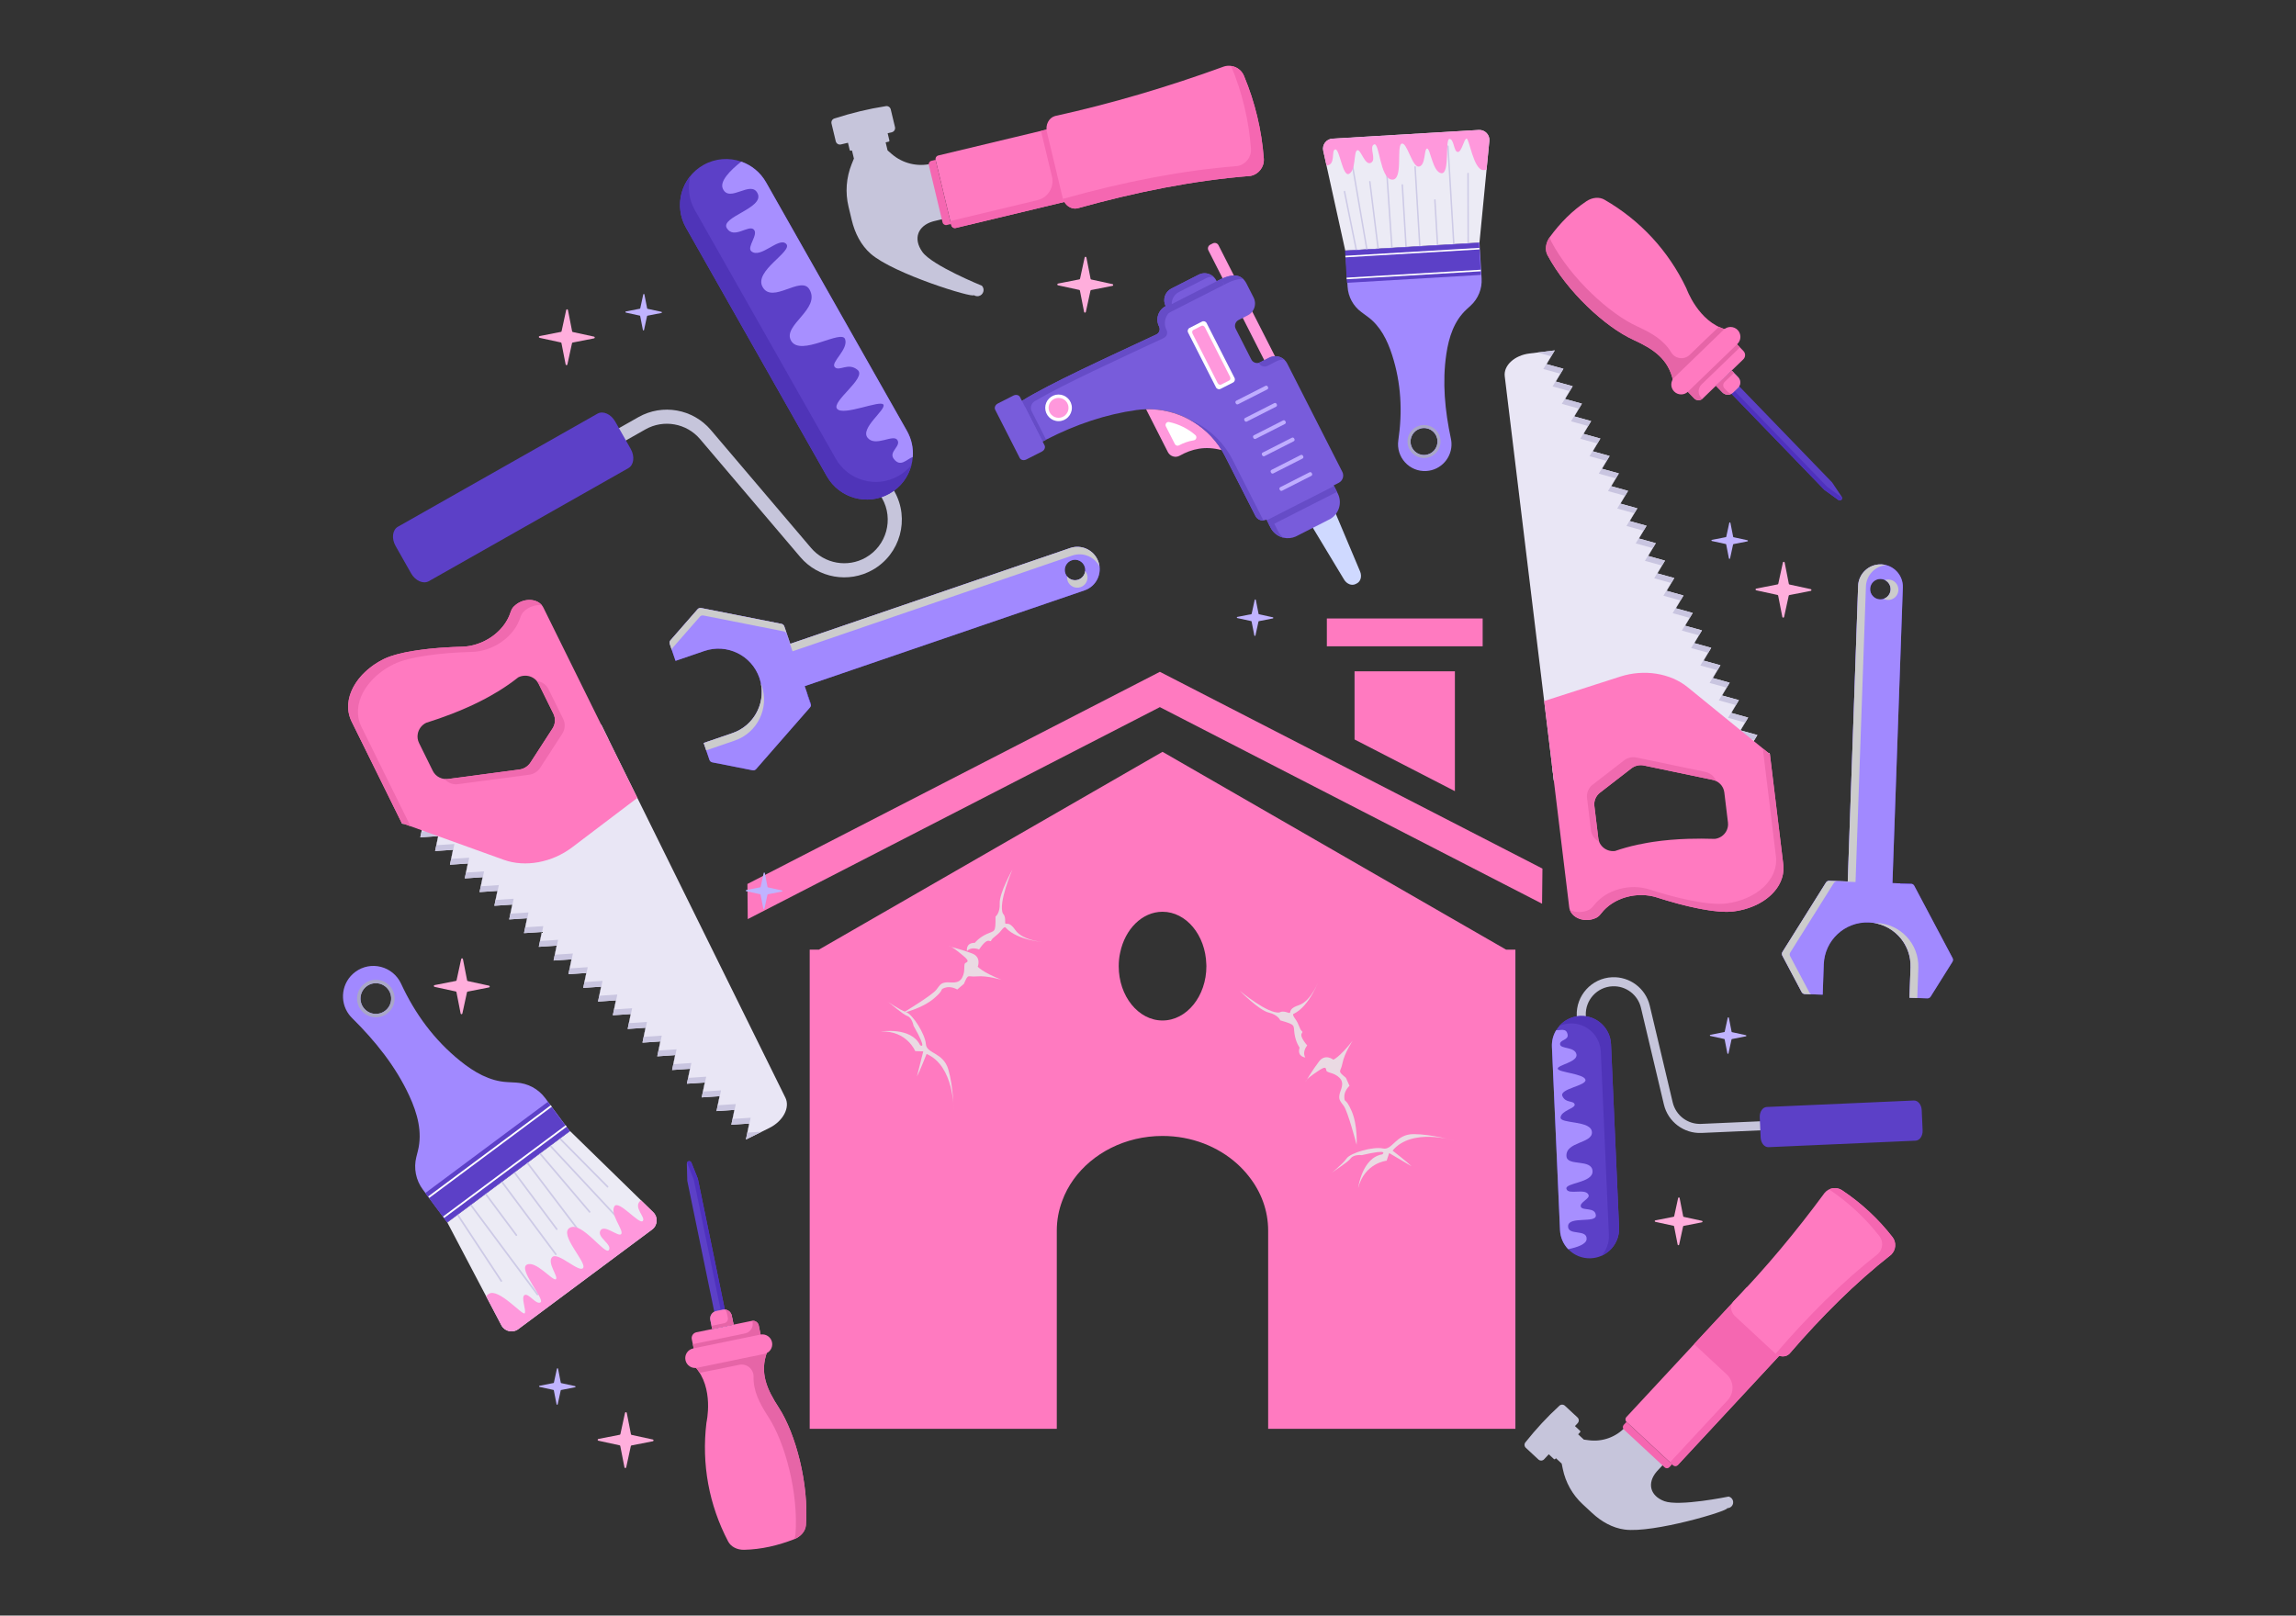 <?xml version="1.0" encoding="utf-8"?>
<svg xmlns="http://www.w3.org/2000/svg" enable-background="new 0 0 1364 960" id="Layer_1" version="1.1" viewBox="0 0 1364 960" x="0px" y="0px">
<rect x="0" y="0" width="1364" height="960" fill="#333333" stroke="none"/>
<path d="M1092.148,297.105c0.552,0.398,1.309,0.344,1.798-0.129s0.569-1.228,0.19-1.792l-5.732-8.541l-62.013-64.168&#xD;&#xA;	l-4.597,4.442l62.013,64.168L1092.148,297.105z" fill="#5C40C7"/>
<path d="M1092.148,297.105c0.552,0.398,1.309,0.344,1.798-0.129c0.381-0.368,0.51-0.908,0.371-1.395&#xD;&#xA;	c-0.137-0.044-0.269-0.106-0.391-0.194l-8.34-6.02l-62.013-64.168l-1.778,1.718l62.013,64.168L1092.148,297.105z" fill="#4E31BD"/>
<path d="M1011.492,236.873l24.161-23.35c1.392-1.346,1.431-3.566,0.085-4.958l-4.558-4.717l-29.204,28.223&#xD;&#xA;	l4.558,4.717C1007.879,238.181,1010.099,238.219,1011.492,236.873z" fill="#FF7AC0"/>
<path d="M1011.247,237.066l-0.523-0.541c-2.191-2.268-2.13-5.882,0.138-8.074l22.8-22.034l-2.483-2.569&#xD;&#xA;	l-29.204,28.223l4.558,4.717C1007.805,238.105,1009.85,238.195,1011.247,237.066z" fill="#E665A7"/>
<path d="M970.281,201.893c11.883,5.442,20.946,11.346,23.677,24.5c10.495-10.716,21.211-20.683,31.601-30.539&#xD;&#xA;	c-16.675-4.415-23.697-24.491-23.708-24.487c-10.645-22.35-27.404-40.466-48.718-52.735c-3.019-1.738-7.166-1.391-10.648,0.93&#xD;&#xA;	c-8.55,5.699-15.62,12.93-21.699,21.186c-2.544,3.455-3.133,7.69-1.455,10.837C930.868,173.22,953.631,194.269,970.281,201.893z" fill="#FF7AC0"/>
<path d="M970.281,201.893c11.883,5.442,20.946,11.346,23.677,24.5c10.495-10.716,21.211-20.683,31.601-30.539&#xD;&#xA;	c-1.557-0.412-3.028-0.961-4.419-1.617c-5.725,5.413-11.51,10.899-17.27,16.562c-3.276,3.221-8.703,2.526-11.056-1.42&#xD;&#xA;	c-4.292-7.2-11.505-11.451-20.242-15.452c-16.65-7.624-39.413-28.672-50.95-50.307c-0.464-0.869-0.748-1.823-0.872-2.818&#xD;&#xA;	c-2.512,3.445-3.088,7.653-1.419,10.784C930.868,173.22,953.631,194.269,970.281,201.893z" fill="#E665A7"/>
<path d="M1002.814,232.726l29.33-28.345c2.329-2.251,2.392-5.963,0.142-8.292l0,0&#xD;&#xA;	c-2.25-2.329-5.963-2.392-8.292-0.142l-29.33,28.345c-2.329,2.251-2.392,5.963-0.142,8.292l0,0&#xD;&#xA;	C996.772,234.913,1000.485,234.977,1002.814,232.726z" fill="#FF7AC0"/>
<path d="M1019.428,229.203l9.329-9.016l3.751,3.882c1.76,1.821,1.71,4.724-0.111,6.484l-2.734,2.642&#xD;&#xA;	c-1.821,1.76-4.724,1.71-6.484-0.111L1019.428,229.203z" fill="#8684C7"/>
<path d="M1029.586,233.271l2.89-2.793c1.778-1.718,1.826-4.553,0.108-6.331l-3.827-3.96l-9.329,9.016l3.827,3.96&#xD;&#xA;	C1024.974,234.941,1027.808,234.99,1029.586,233.271z" fill="#FF7AC0"/>
<path d="M1028.528,234.029c-0.774-0.199-1.505-0.603-2.101-1.219l-1.938-2.005c-1.043-1.08-1.014-2.8,0.066-3.844&#xD;&#xA;	l5.558-5.371l-1.356-1.403l-9.329,9.016l3.827,3.96C1024.662,234.619,1026.817,234.913,1028.528,234.029z" fill="#E665A7"/>
<path d="M578.509,175.372c-0.103,1.954-47.555-12.621-61.199-24.547c-5.87-5.131-9.472-12.385-11.289-19.967&#xD;&#xA;	l-1.938-8.086c-2.019-8.42-1.36-17.261,1.885-25.288l1.342-3.321l-0.03,0.007l-1.144-4.772l-0.656,0.157&#xD;&#xA;	c-0.308,0.074-0.617-0.116-0.691-0.424l-1.031-4.302l-4.184,1.003c-1.367,0.328-2.74-0.515-3.068-1.881l-2.524-10.528&#xD;&#xA;	c-0.328-1.367,0.514-2.74,1.882-3.068c10.067-3.237,20.146-5.684,30.233-7.248c1.366-0.328,2.74,0.515,3.068,1.881l2.524,10.528&#xD;&#xA;	c0.328,1.367-0.515,2.74-1.881,3.068l-2.474,0.593l1.031,4.302c0.074,0.308-0.116,0.617-0.424,0.691l-1.799,0.431l1.144,4.772&#xD;&#xA;	l2.407,2.095c6.486,5.645,15.301,7.806,23.662,5.802l1.073-0.257l7.823,32.634l-7.498,1.798c-0.222,0.053-0.44,0.112-0.657,0.175&#xD;&#xA;	c-8.585,2.524-11.929,9.99-6.13,18.095c5.803,8.111,35.353,20.064,35.353,20.064c1.947,2.077,0.925,5.483-1.844,6.145&#xD;&#xA;	C580.46,176.165,579.389,175.933,578.509,175.372z" fill="#C6C5DB"/>
<path d="M565.138,133.844l-9.305-38.815c-0.283-1.179,0.444-2.364,1.623-2.647l107.893-25.866&#xD;&#xA;	c1.179-0.283,2.364,0.444,2.647,1.623l9.305,38.815c0.283,1.179-0.444,2.364-1.623,2.647l-107.893,25.866&#xD;&#xA;	C566.605,135.75,565.42,135.023,565.138,133.844z" fill="#FF7AC0"/>
<path d="M565.138,133.844l-0.598-2.496l51.833-12.426c6.227-1.493,10.064-7.75,8.571-13.977l-6.516-27.18&#xD;&#xA;	l46.921-11.249c1.179-0.283,2.364,0.444,2.647,1.623l9.305,38.815c0.283,1.179-0.444,2.364-1.623,2.647l-107.894,25.866&#xD;&#xA;	C566.605,135.75,565.42,135.023,565.138,133.844z" fill="#F567B1"/>
<path d="M742.835,104.548c-33.576,2.636-67.979,9.517-102.948,19.297c-3.784,0.709-7.568-2.073-8.584-6.314&#xD;&#xA;	l-9.363-39.056c-1.017-4.241,1.094-8.437,4.788-9.52c33.663-7.4,67.157-17.324,100.507-29.477c4.753-1.394,9.847,0.969,11.755,5.54&#xD;&#xA;	c6.588,15.785,10.525,32.206,11.81,49.263C751.172,99.22,747.703,103.635,742.835,104.548z" fill="#FF7AC0"/>
<path d="M742.835,104.548c-33.576,2.636-67.979,9.517-102.948,19.297c-3.624,0.68-7.241-1.848-8.434-5.789&#xD;&#xA;	c0.268-0.016,0.536-0.044,0.804-0.094c34.969-9.781,69.372-16.662,102.948-19.298c4.868-0.913,8.337-5.328,7.965-10.267&#xD;&#xA;	c-1.284-17.038-5.214-33.442-11.789-49.212c3.3,0.468,6.256,2.59,7.609,5.832c6.588,15.785,10.525,32.206,11.81,49.263&#xD;&#xA;	C751.172,99.22,747.703,103.635,742.835,104.548z" fill="#F567B1"/>
<path d="M559.951,132.149l-8.165-34.058c-0.27-1.128,0.425-2.261,1.552-2.532l2.478-0.594l9.144,38.142l-2.478,0.594&#xD;&#xA;	C561.355,133.972,560.221,133.277,559.951,132.149z" fill="#F567B1"/>
<path d="M1026.089,896.193c0.94,1.588-43.932,14.939-60.876,12.704c-7.29-0.961-13.908-4.775-19.297-9.779&#xD;&#xA;	l-5.747-5.335c-5.985-5.556-10.086-12.841-11.734-20.84l-0.681-3.309l-0.02,0.021l-3.392-3.149l-0.433,0.466&#xD;&#xA;	c-0.203,0.219-0.545,0.231-0.763,0.028l-3.058-2.839l-2.761,2.974c-0.902,0.971-2.42,1.028-3.391,0.126l-7.483-6.947&#xD;&#xA;	c-0.971-0.902-1.028-2.42-0.126-3.392c6.212-7.802,12.847-14.989,19.95-21.488c0.902-0.971,2.42-1.028,3.392-0.126l7.483,6.947&#xD;&#xA;	c0.971,0.902,1.028,2.42,0.126,3.391l-1.633,1.759l3.058,2.839c0.219,0.203,0.231,0.545,0.028,0.763l-1.187,1.279l3.392,3.149&#xD;&#xA;	l2.984,0.387c8.042,1.043,16.092-1.866,21.61-7.808l0.708-0.763l23.194,21.534l-4.948,5.329c-0.146,0.157-0.288,0.318-0.424,0.481&#xD;&#xA;	c-5.421,6.467-4.146,14.077,4.642,17.41c8.795,3.336,38.241-2.719,38.241-2.719c2.614,0.613,3.591,3.821,1.763,5.788&#xD;&#xA;	C1028.036,895.796,1027.073,896.174,1026.089,896.193z" fill="#C6C5DB"/>
<path d="M993.893,870.575l-27.587-25.613c-0.838-0.778-0.887-2.088-0.109-2.926l71.197-76.683&#xD;&#xA;	c0.778-0.838,2.088-0.887,2.926-0.109l27.587,25.613c0.838,0.778,0.887,2.088,0.109,2.926l-71.196,76.683&#xD;&#xA;	C996.041,871.304,994.731,871.353,993.893,870.575z" fill="#FF7AC0"/>
<path d="M993.892,870.575l-1.774-1.647l34.204-36.839c4.109-4.425,3.852-11.344-0.573-15.452l-19.318-17.935&#xD;&#xA;	l30.962-33.348c0.778-0.838,2.088-0.887,2.926-0.109l27.587,25.613c0.838,0.778,0.887,2.088,0.109,2.926l-71.197,76.683&#xD;&#xA;	C996.041,871.304,994.73,871.353,993.892,870.575z" fill="#F567B1"/>
<path d="M1123.509,745.53c-21.363,16.77-41.385,36.76-60.492,58.95c-2.224,2.167-6.007,1.989-8.584-0.404&#xD;&#xA;	l-23.735-22.037c-2.577-2.393-3.035-6.153-1.039-8.531c19.293-20.008,37.346-41.635,54.305-64.694&#xD;&#xA;	c2.568-3.059,7.044-3.749,10.366-1.533c11.475,7.654,21.455,16.919,29.938,27.796C1126.726,738.228,1126.37,742.742,1123.509,745.53&#xD;&#xA;	z" fill="#FF7AC0"/>
<path d="M1123.509,745.53c-21.363,16.77-41.385,36.76-60.492,58.95c-2.13,2.076-5.687,1.994-8.249-0.118&#xD;&#xA;	c0.172-0.13,0.34-0.269,0.498-0.423c19.106-22.19,39.128-42.18,60.492-58.95c2.861-2.788,3.217-7.302,0.76-10.451&#xD;&#xA;	c-8.474-10.865-18.442-20.122-29.901-27.771c2.424-1.16,5.358-1.056,7.714,0.516c11.475,7.654,21.455,16.919,29.938,27.796&#xD;&#xA;	C1126.726,738.228,1126.37,742.742,1123.509,745.53z" fill="#F567B1"/>
<path d="M988.934,871.954l-24.206-22.474c-0.802-0.744-0.848-1.997-0.104-2.799l1.635-1.761l27.109,25.169&#xD;&#xA;	l-1.635,1.762C990.989,872.651,989.736,872.698,988.934,871.954z" fill="#F567B1"/>
<path d="M1074.591,665.013l0.237,5.38l-63.975,2.822c-10.529,0.465-19.937-6.641-22.369-16.897l-13.635-57.488&#xD;&#xA;	c-1.837-7.744-8.941-13.11-16.892-12.759c-9.149,0.404-16.263,8.175-15.86,17.324l0.598,13.561l-5.38,0.237l-0.598-13.561&#xD;&#xA;	c-0.534-12.115,8.887-22.407,21.003-22.941c10.529-0.465,19.937,6.641,22.369,16.897l13.635,57.488&#xD;&#xA;	c1.837,7.744,8.941,13.11,16.892,12.759L1074.591,665.013z" fill="#C6C5DB"/>
<path d="M938.739,603.705c9.691-0.428,17.893,7.081,18.321,16.772l4.804,108.893&#xD;&#xA;	c0.214,4.848-1.557,9.318-4.59,12.636c-3.038,3.314-7.335,5.471-12.182,5.685c-5.269,0.232-10.099-1.882-13.478-5.417&#xD;&#xA;	c-2.835-2.97-4.648-6.933-4.843-11.356l-4.804-108.893c-0.159-3.614,0.786-7.022,2.538-9.9c0.596-0.979,1.284-1.893,2.052-2.736&#xD;&#xA;	C929.594,606.076,933.891,603.918,938.739,603.705z" fill="#5C40C7"/>
<path d="M926.328,609.655c1.949-0.865,4.086-1.391,6.344-1.491h0c9.691-0.428,17.893,7.082,18.321,16.773&#xD;&#xA;	l4.804,108.895c0.208,4.719-1.47,9.082-4.361,12.369c6.413-2.845,10.756-9.398,10.429-16.83l-4.804-108.895&#xD;&#xA;	c-0.428-9.691-8.63-17.2-18.321-16.773h0C933.768,603.922,929.374,606.191,926.328,609.655z" fill="#4F34B8"/>
<path d="M1045.427,663.941l0.528,11.968c0.145,3.288,2.236,5.866,4.671,5.759l87.409-3.856&#xD;&#xA;	c2.435-0.107,4.291-2.86,4.146-6.148l-0.528-11.968c-0.145-3.288-2.237-5.867-4.671-5.759l-87.409,3.856&#xD;&#xA;	C1047.138,657.9,1045.282,660.653,1045.427,663.941z" fill="#5C40C7"/>
<path d="M924.505,612.125c2.435,0.322,6.083-1.565,6.795,2.717c0.55,3.31-4.822,2.94-4.488,5.756&#xD;&#xA;	c0.333,2.813,8.76,1.288,9.723,5.894c0.962,4.605-11.211,6.295-11.113,8.514c0.098,2.219,15.488,2.954,16.452,6.548&#xD;&#xA;	c0.968,3.594-15.525,5.333-13.709,9.699c1.816,4.366,6.573,2.541,7.283,4.935c0.714,2.393-7.721,3.571-8.348,7.693&#xD;&#xA;	c-0.628,4.122,18.309,1.617,18.629,8.878c0.301,6.823-15.732,5.547-15.131,14.308c0.425,6.195,15.163,1.301,15.497,8.864&#xD;&#xA;	c0.314,7.111-16.676,6.801-15.491,10.587c1.182,3.786,11.351-0.779,13.133,3.537c0.929,2.251-5.512,4.411-4.593,6.997&#xD;&#xA;	c0.924,2.585,8.492,0.032,8.915,5.064s-16.153,0.31-16.485,6.386c-0.332,6.076,11.377,1.52,10.999,7.8&#xD;&#xA;	c-0.184,3.025-5.498,4.871-10.957,5.972c-2.835-2.97-4.648-6.933-4.843-11.356l-4.804-108.893&#xD;&#xA;	C921.807,618.411,922.753,615.003,924.505,612.125z" fill="#A78FFF"/>
<path d="M1058.851,567.855l11.476,21.652c0.371,0.699,1.086,1.147,1.877,1.175l10.617,0.373l0.635-18.056&#xD;&#xA;	c0.5-14.235,12.445-25.37,26.68-24.87c14.235,0.5,25.37,12.445,24.87,26.681l-0.634,18.056l10.616,0.373&#xD;&#xA;	c0.789,0.028,1.533-0.367,1.952-1.036l12.963-20.685c0.42-0.67,0.45-1.512,0.08-2.211l-22.78-42.979&#xD;&#xA;	c-0.37-0.698-1.085-1.146-1.875-1.175l-11.074-0.401l6.17-175.632c0.258-7.341-5.488-13.485-12.809-13.742&#xD;&#xA;	c-7.341-0.258-13.484,5.468-13.742,12.809l-6.169,175.602l-10.987-0.398c-0.79-0.029-1.535,0.366-1.955,1.036l-25.831,41.218&#xD;&#xA;	C1058.511,566.313,1058.48,567.156,1058.851,567.855z M1117.311,344.023c3.344,0.117,5.982,2.926,5.864,6.29&#xD;&#xA;	c-0.117,3.344-2.946,5.981-6.291,5.863c-3.365-0.118-5.981-2.946-5.864-6.29C1111.139,346.521,1113.946,343.905,1117.311,344.023z" fill="#5C40C7"/>
<path d="M1058.851,567.855l11.476,21.652c0.371,0.699,1.086,1.147,1.877,1.175l10.617,0.373l0.635-18.056&#xD;&#xA;	c0.5-14.235,12.445-25.37,26.68-24.87c14.235,0.5,25.37,12.445,24.87,26.681l-0.634,18.056l10.616,0.373&#xD;&#xA;	c0.789,0.028,1.533-0.367,1.952-1.036l12.963-20.685c0.42-0.67,0.45-1.512,0.08-2.211l-22.78-42.979&#xD;&#xA;	c-0.37-0.698-1.085-1.146-1.875-1.175l-11.074-0.401l6.17-175.632c0.258-7.341-5.488-13.485-12.809-13.742&#xD;&#xA;	c-7.341-0.258-13.484,5.468-13.742,12.809l-6.169,175.602l-10.987-0.398c-0.79-0.029-1.535,0.366-1.955,1.036l-25.831,41.218&#xD;&#xA;	C1058.511,566.313,1058.48,567.156,1058.851,567.855z M1117.311,344.023c3.344,0.117,5.982,2.926,5.864,6.29&#xD;&#xA;	c-0.117,3.344-2.946,5.981-6.291,5.863c-3.365-0.118-5.981-2.946-5.864-6.29C1111.139,346.521,1113.946,343.905,1117.311,344.023z" fill="#A189FF"/>
<path d="M1136.099,525.339c-0.244-0.103-0.5-0.178-0.771-0.188l-6.44-0.233l-0.006,0.159L1136.099,525.339z" fill="#4B2FB3"/>
<path d="M1134.37,592.865l4.634,0.163l0.628-17.891c0.5-14.236-10.635-26.181-24.87-26.68&#xD;&#xA;	c-0.454-0.016-0.899,0.013-1.348,0.02c12.622,2.064,22.051,13.214,21.59,26.333L1134.37,592.865z" fill="#CCCCCC"/>
<path d="M1070.326,589.507c0.371,0.699,1.087,1.147,1.877,1.175l3.845,0.135c-0.458-0.196-0.854-0.528-1.094-0.983&#xD;&#xA;	l-11.476-21.651c-0.37-0.699-0.339-1.541,0.081-2.211l25.831-41.218c0.42-0.669,1.165-1.065,1.955-1.036l10.987,0.398l6.169-175.603&#xD;&#xA;	c0.236-6.721,5.407-12.072,11.911-12.734c-0.9-0.228-1.833-0.369-2.797-0.404c-7.341-0.258-13.484,5.468-13.742,12.809&#xD;&#xA;	l-6.168,175.603l-10.988-0.398c-0.79-0.028-1.534,0.366-1.955,1.036l-25.831,41.218c-0.42,0.669-0.451,1.513-0.08,2.211&#xD;&#xA;	L1070.326,589.507z" fill="#CCCCCC"/>
<path d="M1119.811,344.674c2.057,1.031,3.45,3.181,3.364,5.64c-0.091,2.601-1.831,4.755-4.169,5.537&#xD;&#xA;	c0.758,0.382,1.601,0.621,2.507,0.654c3.345,0.117,6.173-2.519,6.291-5.864c0.118-3.364-2.519-6.173-5.864-6.29&#xD;&#xA;	C1121.192,344.324,1120.479,344.452,1119.811,344.674z" fill="#CCCCCC"/>
<path d="M414.438,362.013l-16.13,18.448c-0.521,0.596-0.684,1.424-0.428,2.173l3.441,10.05l17.093-5.852&#xD;&#xA;	c13.476-4.614,28.141,2.571,32.754,16.047c4.613,13.476-2.571,28.141-16.047,32.754l-17.093,5.852l3.441,10.05&#xD;&#xA;	c0.256,0.747,0.89,1.301,1.665,1.454l23.95,4.727c0.775,0.153,1.574-0.119,2.094-0.714l32.018-36.62&#xD;&#xA;	c0.52-0.595,0.684-1.422,0.428-2.171l-3.578-10.488l166.267-56.922c6.95-2.379,10.638-9.94,8.265-16.87&#xD;&#xA;	c-2.379-6.95-9.92-10.644-16.87-8.265L469.47,382.579l-3.55-10.406c-0.255-0.748-0.89-1.303-1.665-1.456l-47.722-9.419&#xD;&#xA;	C415.757,361.145,414.958,361.418,414.438,362.013z M644.393,336.733c1.084,3.166-0.598,6.632-3.783,7.723&#xD;&#xA;	c-3.166,1.084-6.638-0.617-7.722-3.783c-1.09-3.185,0.617-6.639,3.783-7.723C639.856,331.86,643.303,333.548,644.393,336.733z" fill="#5C40C7"/>
<path d="M414.438,362.013l-16.13,18.448c-0.521,0.596-0.684,1.424-0.428,2.173l3.441,10.05l17.093-5.852&#xD;&#xA;	c13.476-4.614,28.141,2.571,32.754,16.047c4.613,13.476-2.571,28.141-16.047,32.754l-17.093,5.852l3.441,10.05&#xD;&#xA;	c0.256,0.747,0.89,1.301,1.665,1.454l23.95,4.727c0.775,0.153,1.574-0.119,2.094-0.714l32.018-36.62&#xD;&#xA;	c0.52-0.595,0.684-1.422,0.428-2.171l-3.578-10.488l166.267-56.922c6.95-2.379,10.638-9.94,8.265-16.87&#xD;&#xA;	c-2.379-6.95-9.92-10.644-16.87-8.265L469.47,382.579l-3.55-10.406c-0.255-0.748-0.89-1.303-1.665-1.456l-47.722-9.419&#xD;&#xA;	C415.757,361.145,414.958,361.418,414.438,362.013z M644.393,336.733c1.084,3.166-0.598,6.632-3.783,7.723&#xD;&#xA;	c-3.166,1.084-6.638-0.617-7.722-3.783c-1.09-3.185,0.617-6.639,3.783-7.723C639.856,331.86,643.303,333.548,644.393,336.733z" fill="#A189FF"/>
<path d="M481.724,418.998c0.009-0.264-0.012-0.53-0.1-0.787l-2.08-6.099l-0.151,0.051L481.724,418.998z" fill="#4B2FB3"/>
<path d="M418.029,441.485l1.501,4.387l16.937-5.799c13.476-4.614,20.66-19.279,16.047-32.755&#xD;&#xA;	c-0.147-0.43-0.333-0.835-0.5-1.252c2.577,12.527-4.473,25.315-16.893,29.566L418.029,441.485z" fill="#CCCCCC"/>
<path d="M398.308,380.46c-0.52,0.596-0.683,1.425-0.427,2.173l1.246,3.64c0.02-0.498,0.189-0.986,0.528-1.373&#xD;&#xA;	l16.129-18.448c0.52-0.595,1.319-0.867,2.094-0.714l47.722,9.418c0.775,0.153,1.41,0.709,1.665,1.457l3.55,10.405l166.239-56.912&#xD;&#xA;	c6.362-2.178,13.207,0.743,16.146,6.582c-0.108-0.922-0.309-1.844-0.621-2.757c-2.38-6.95-9.92-10.644-16.871-8.265L469.47,382.579&#xD;&#xA;	l-3.55-10.406c-0.255-0.748-0.89-1.303-1.666-1.456l-47.722-9.418c-0.775-0.153-1.574,0.119-2.094,0.715L398.308,380.46z" fill="#CCCCCC"/>
<path d="M644.677,339.301c-0.229,2.29-1.74,4.358-4.068,5.155c-2.462,0.843-5.095-0.013-6.661-1.918&#xD;&#xA;	c-0.086,0.845-0.009,1.717,0.284,2.575c1.084,3.166,4.556,4.867,7.723,3.783c3.185-1.091,4.867-4.556,3.782-7.723&#xD;&#xA;	C645.497,340.466,645.123,339.846,644.677,339.301z" fill="#CCCCCC"/>
<path d="M410.746,690.833c-0.253-0.631-0.921-0.991-1.587-0.854c-0.666,0.137-1.138,0.732-1.12,1.412l0.267,10.282&#xD;&#xA;	l18.016,87.399l6.261-1.291l-18.016-87.399L410.746,690.833z" fill="#5C40C7"/>
<path d="M410.746,690.833c-0.253-0.631-0.921-0.991-1.587-0.854c-0.519,0.107-0.917,0.493-1.06,0.98&#xD;&#xA;	c0.092,0.11,0.171,0.234,0.226,0.373l3.821,9.55l18.016,87.399l2.421-0.499l-18.016-87.399L410.746,690.833z" fill="#4E31BD"/>
<path d="M446.616,784.889l-32.908,6.784c-1.897,0.391-3.117,2.245-2.726,4.142l1.324,6.424l39.777-8.199&#xD;&#xA;	l-1.324-6.424C450.367,785.719,448.512,784.498,446.616,784.889z" fill="#FF7AC0"/>
<path d="M446.926,784.857l0.152,0.737c0.637,3.089-1.351,6.109-4.44,6.745l-31.054,6.401l0.721,3.499l39.777-8.199&#xD;&#xA;	l-1.324-6.424C450.388,785.823,448.71,784.652,446.926,784.857z" fill="#E665A7"/>
<path d="M462.691,836.499c-7.122-10.958-11.616-20.798-6.879-33.37c-14.602,3.431-28.989,6.111-43.041,8.872&#xD;&#xA;	c11.719,12.657,6.901,33.373,6.912,33.375c-2.977,24.576,1.477,48.85,12.91,70.625c1.619,3.084,5.307,5.012,9.491,4.916&#xD;&#xA;	c10.273-0.235,20.115-2.557,29.67-6.275c3.998-1.556,6.764-4.817,7.031-8.374C480.626,881.818,472.671,851.853,462.691,836.499z" fill="#FF7AC0"/>
<path d="M462.691,836.499c-7.122-10.958-11.616-20.798-6.879-33.37c-14.602,3.431-28.989,6.111-43.041,8.872&#xD;&#xA;	c1.094,1.181,2.043,2.433,2.866,3.732c7.733-1.507,15.557-3.042,23.454-4.74c4.491-0.966,8.703,2.527,8.577,7.119&#xD;&#xA;	c-0.23,8.379,3.586,15.831,8.823,23.889c9.98,15.354,17.935,45.319,16.095,69.769c-0.074,0.982-0.344,1.94-0.772,2.847&#xD;&#xA;	c3.966-1.565,6.706-4.81,6.972-8.348C480.626,881.818,472.671,851.853,462.691,836.499z" fill="#E665A7"/>
<path d="M451.724,793.038l-39.949,8.235c-3.172,0.654-5.213,3.755-4.559,6.927l0,0&#xD;&#xA;	c0.654,3.172,3.755,5.213,6.927,4.559l39.949-8.235c3.172-0.654,5.213-3.755,4.559-6.927l0,0&#xD;&#xA;	C457.998,794.426,454.896,792.385,451.724,793.038z" fill="#FF7AC0"/>
<path d="M435.806,787.118l-12.706,2.619l-1.09-5.287c-0.511-2.481,1.085-4.906,3.566-5.417l3.724-0.768&#xD;&#xA;	c2.481-0.511,4.906,1.085,5.417,3.566L435.806,787.118z" fill="#8684C7"/>
<path d="M429.405,778.243l-3.936,0.811c-2.422,0.499-3.98,2.867-3.481,5.289l1.112,5.394l12.706-2.619l-1.112-5.394&#xD;&#xA;	C434.195,779.302,431.827,777.744,429.405,778.243z" fill="#FF7AC0"/>
<path d="M430.704,778.169c0.547,0.582,0.948,1.315,1.121,2.154l0.563,2.731c0.303,1.47-0.643,2.908-2.114,3.211&#xD;&#xA;	l-7.57,1.56l0.394,1.911l12.706-2.619l-1.112-5.394C434.285,779.741,432.622,778.339,430.704,778.169z" fill="#E665A7"/>
<path d="M265.746,726.402l72.915-54.293l48.275,47.109l1.141,1.109c2.986,2.91,2.653,7.806-0.689,10.291&#xD;&#xA;	l-79.476,59.169c-3.343,2.485-8.105,1.406-10.044-2.281l-9.076-17.266L265.746,726.402z" fill="#ECEBF5"/>
<path d="M354.042,698.879c2.205,2.227,4.409,4.454,6.614,6.681c0.443,0.448,1.045-0.331,0.605-0.776&#xD;&#xA;	c-7.775-7.853-15.549-15.706-23.324-23.559c-2.205-2.227-4.409-4.454-6.614-6.681c-0.443-0.448-1.045,0.331-0.605,0.776&#xD;&#xA;	C338.493,683.173,346.267,691.026,354.042,698.879z" fill="#CDCAE6"/>
<path d="M339.56,695.121c5.646,6.052,11.292,12.104,16.937,18.156c3.202,3.432,6.404,6.865,9.606,10.297&#xD;&#xA;	c0.427,0.458,1.221-0.124,0.789-0.587c-5.646-6.052-11.292-12.104-16.938-18.156s-11.292-12.104-16.937-18.156l-9.606-10.297&#xD;&#xA;	c-0.427-0.458-1.221,0.124-0.789,0.587C328.268,683.017,333.914,689.069,339.56,695.121z" fill="#CDCAE6"/>
<path d="M342.457,711.682c2.485,2.925,4.97,5.85,7.455,8.775c0.409,0.482,1.174-0.137,0.763-0.62&#xD;&#xA;	c-8.791-10.348-17.583-20.695-26.374-31.043c-2.485-2.925-4.97-5.85-7.455-8.775c-0.409-0.482-1.174,0.137-0.763,0.62&#xD;&#xA;	C324.874,690.987,333.665,701.334,342.457,711.682z" fill="#CDCAE6"/>
<path d="M328.39,711.693c5.236,6.906,10.472,13.811,15.708,20.717c2.967,3.913,5.934,7.826,8.901,11.74&#xD;&#xA;	c0.382,0.504,1.172-0.082,0.789-0.587c-5.261-6.939-10.522-13.877-15.783-20.816c-5.236-6.906-10.472-13.811-15.708-20.717&#xD;&#xA;	c-2.967-3.913-5.934-7.826-8.901-11.74c-0.382-0.504-1.172,0.082-0.789,0.587C317.869,697.816,323.129,704.755,328.39,711.693z" fill="#CDCAE6"/>
<path d="M324.238,722.478c2.043,2.737,4.086,5.474,6.13,8.211c0.379,0.507,1.168-0.079,0.789-0.587&#xD;&#xA;	c-7.213-9.662-14.425-19.325-21.638-28.988c-2.043-2.737-4.086-5.474-6.13-8.211c-0.379-0.507-1.168,0.079-0.789,0.587&#xD;&#xA;	L324.238,722.478z" fill="#CDCAE6"/>
<path d="M330.606,745.021l-33.512-45.013c-0.378-0.508-1.168,0.079-0.789,0.587l33.512,45.013&#xD;&#xA;	C330.195,746.116,330.984,745.529,330.606,745.021z" fill="#CDCAE6"/>
<path d="M307.163,733.671l-18.686-25.099c-0.378-0.508-1.168,0.079-0.789,0.587l18.686,25.099&#xD;&#xA;	C306.752,734.766,307.542,734.179,307.163,733.671z" fill="#CDCAE6"/>
<path d="M319.711,768.93l-42.16-56.629c-0.378-0.508-1.168,0.079-0.789,0.587l42.16,56.629&#xD;&#xA;	C319.3,770.025,320.09,769.438,319.711,768.93z" fill="#CDCAE6"/>
<path d="M298.229,760.911c-8.121-12.317-16.241-24.635-24.362-36.952c-2.314-3.509-4.627-7.019-6.941-10.528&#xD;&#xA;	c-0.349-0.529-1.136,0.06-0.789,0.587c8.121,12.317,16.241,24.635,24.362,36.952c2.314,3.509,4.627,7.019,6.941,10.528&#xD;&#xA;	C297.789,762.027,298.577,761.438,298.229,760.911z" fill="#CDCAE6"/>
<path d="M338.555,672.19l-14.64-19.664c-4.082-5.483-10.384-8.867-17.206-9.232l-5.373-0.295&#xD;&#xA;	c-10.53-0.564-19.667-5.923-27.883-12.536c-15.517-12.492-26.897-28.051-35.172-45.923c-4.839-10.45-17.999-13.876-27.235-7&#xD;&#xA;	c-8.13,6.053-9.577,17.431-3.731,25.284c0.545,0.732,1.151,1.43,1.823,2.091c13.85,13.69,25.952,28.774,33.999,46.19&#xD;&#xA;	c4.831,10.456,7.932,21.618,5.113,32.789l-0.908,3.586c-1.691,6.709-0.278,13.82,3.851,19.366l14.554,19.549L338.555,672.19z&#xD;&#xA;	 M217.838,586.048c4.039-3.007,9.748-2.171,12.752,1.864c3.007,4.039,2.171,9.747-1.868,12.755&#xD;&#xA;	c-4.035,3.004-9.743,2.168-12.751-1.871C212.966,594.761,213.802,589.053,217.838,586.048z" fill="#A189FF"/>
<rect fill="#5C40C7" height="21.71" transform="matrix(0.802 -0.597 0.597 0.802 -353.89 313.224)" width="90.771" x="250.284" y="679.731"/>
<path d="M229.938,602.301c4.942-3.679,5.965-10.664,2.286-15.605c-3.676-4.938-10.661-5.961-15.602-2.282&#xD;&#xA;	c-4.938,3.676-5.961,10.661-2.285,15.598C218.016,604.955,225,605.977,229.938,602.301z M217.838,586.048&#xD;&#xA;	c4.039-3.007,9.748-2.171,12.752,1.864c3.007,4.039,2.171,9.747-1.868,12.755c-4.035,3.004-9.743,2.168-12.751-1.871&#xD;&#xA;	C212.966,594.761,213.802,589.053,217.838,586.048z" fill="#A9A7C7"/>
<rect fill="#FFFFFF" height="1.067" transform="matrix(-0.802 0.597 -0.597 -0.802 956.018 1075.502)" width="90.771" x="254.427" y="695.617"/>
<rect fill="#FFFFFF" height="1.067" transform="matrix(-0.802 0.597 -0.597 -0.802 932.968 1059.363)" width="90.771" x="245.576" y="683.729"/>
<path d="M288.792,770.24c0.486-0.551,1.011-1.027,1.588-1.404c5.657-3.762,20.086,13.017,21.298,11.555&#xD;&#xA;	c1.231-1.455-2.429-9.622,0.006-10.881c2.422-1.253,6.845,6.109,9.472,4.34c2.615-1.762-13.436-19.638-8.171-22.362&#xD;&#xA;	c5.278-2.731,15.466,9.96,17.236,8.635c1.758-1.319-5.593-10.047-2.09-13.197c3.502-3.151,16.164,9.819,18.325,6.449&#xD;&#xA;	c2.154-3.382-14.941-20.203-7.8-23.898s20.902,16.694,23.063,13.325c2.154-3.382-7.157-7.489-5.084-11.481&#xD;&#xA;	c2.22-4.276,10.944,4.13,12.458,1.915c1.52-2.235-6.758-11.596-4.143-16.341c2.401-4.358,14.686,10.83,16.864,8.68&#xD;&#xA;	c2.178-2.15-6.316-8.436-1.02-12.352l7.286,7.106c2.986,2.91,2.653,7.806-0.689,10.291l-79.476,59.169&#xD;&#xA;	c-3.343,2.485-8.105,1.406-10.044-2.281L288.792,770.24z" fill="#FF98DC"/>
<path d="M878.925,144.132l-79.75,4.738l-12.758-57.888l-0.304-1.365c-0.791-3.578,1.814-7.014,5.468-7.229&#xD;&#xA;	l86.922-5.157c3.654-0.214,6.633,2.874,6.28,6.518l-1.656,17.062L878.925,144.132z" fill="#ECEBF5"/>
<path d="M800.78,121.785c-0.546-2.699-1.093-5.398-1.639-8.098c-0.11-0.543-0.928-0.261-0.818,0.279&#xD;&#xA;	c1.926,9.518,3.853,19.037,5.779,28.555c0.546,2.699,1.092,5.398,1.639,8.098c0.11,0.543,0.928,0.261,0.818-0.279&#xD;&#xA;	C804.633,140.822,802.706,131.304,800.78,121.785z" fill="#CDCAE6"/>
<path d="M809.609,131.528c-1.231-7.169-2.461-14.337-3.692-21.506c-0.698-4.066-1.396-8.132-2.094-12.197&#xD;&#xA;	c-0.093-0.542-0.957-0.497-0.863,0.051c1.231,7.169,2.461,14.337,3.692,21.506c1.23,7.169,2.461,14.337,3.691,21.506l2.094,12.197&#xD;&#xA;	c0.093,0.542,0.957,0.497,0.863-0.051C812.07,145.866,810.839,138.697,809.609,131.528z" fill="#CDCAE6"/>
<path d="M815.465,117.964c-0.416-3.347-0.831-6.695-1.247-10.042c-0.068-0.551-0.929-0.465-0.86,0.088&#xD;&#xA;	c1.471,11.841,2.941,23.683,4.412,35.525c0.416,3.347,0.831,6.695,1.247,10.042c0.068,0.551,0.929,0.465,0.86-0.088&#xD;&#xA;	C818.406,141.647,816.935,129.805,815.465,117.964z" fill="#CDCAE6"/>
<path d="M825.805,124.737c-0.518-7.598-1.036-15.197-1.554-22.795c-0.293-4.306-0.587-8.611-0.88-12.917&#xD;&#xA;	c-0.038-0.555-0.901-0.505-0.863,0.051c0.52,7.635,1.041,15.269,1.561,22.904c0.518,7.598,1.036,15.197,1.554,22.795&#xD;&#xA;	c0.293,4.306,0.587,8.611,0.88,12.917c0.038,0.555,0.901,0.505,0.863-0.051C826.846,140.006,826.326,132.372,825.805,124.737z" fill="#CDCAE6"/>
<path d="M834.056,118.815c-0.182-2.996-0.363-5.992-0.545-8.989c-0.034-0.555-0.897-0.505-0.863,0.051&#xD;&#xA;	c0.641,10.577,1.282,21.154,1.923,31.731c0.182,2.996,0.363,5.992,0.545,8.989c0.034,0.555,0.897,0.505,0.863-0.051L834.056,118.815&#xD;&#xA;	z" fill="#CDCAE6"/>
<path d="M840.246,99.182l2.921,49.23c0.033,0.555,0.896,0.505,0.863-0.051l-2.921-49.23&#xD;&#xA;	C841.076,98.575,840.213,98.625,840.246,99.182z" fill="#CDCAE6"/>
<path d="M851.998,118.823l1.629,27.451c0.033,0.555,0.896,0.505,0.863-0.051l-1.629-27.451&#xD;&#xA;	C852.828,118.217,851.965,118.267,851.998,118.823z" fill="#CDCAE6"/>
<path d="M859.777,86.867l3.675,61.934c0.033,0.555,0.896,0.505,0.863-0.051l-3.675-61.934&#xD;&#xA;	C860.607,86.261,859.744,86.311,859.777,86.867z" fill="#CDCAE6"/>
<path d="M871.695,103.116c0.028,12.965,0.056,25.931,0.084,38.896c0.008,3.694,0.016,7.388,0.024,11.082&#xD;&#xA;	c0.001,0.557,0.864,0.504,0.863-0.051c-0.028-12.965-0.056-25.931-0.085-38.896c-0.008-3.694-0.016-7.388-0.024-11.082&#xD;&#xA;	C872.557,102.508,871.694,102.561,871.695,103.116z" fill="#CDCAE6"/>
<path d="M799.291,148.862l1.276,21.506c0.356,5.996,3.354,11.522,8.191,15.079l3.806,2.807&#xD;&#xA;	c7.465,5.491,11.595,13.834,14.444,22.654c5.378,16.66,6.238,33.578,3.702,50.699c-1.483,10.011,6.535,18.873,16.636,18.274&#xD;&#xA;	c8.892-0.528,15.441-8.19,14.931-16.778c-0.047-0.8-0.156-1.605-0.331-2.415c-3.576-16.736-5.196-33.653-2.712-50.33&#xD;&#xA;	c1.492-10.011,4.595-19.708,12.052-26.556l2.396-2.197c4.477-4.114,6.867-10.02,6.507-16.086l-1.269-21.38L799.291,148.862z&#xD;&#xA;	 M846.458,270.355c-4.418,0.262-8.209-3.104-8.471-7.518c-0.262-4.418,3.104-8.209,7.522-8.471c4.413-0.262,8.204,3.104,8.467,7.522&#xD;&#xA;	C854.238,266.302,850.872,270.093,846.458,270.355z" fill="#A189FF"/>
<rect fill="#5C40C7" height="19.079" transform="matrix(0.998 -0.059 0.059 0.998 -7.768 50.014)" width="79.77" x="799.786" y="146.482"/>
<path d="M845.403,252.579c-5.405,0.321-9.524,4.959-9.203,10.364c0.32,5.401,4.959,9.519,10.364,9.199&#xD;&#xA;	c5.401-0.32,9.519-4.959,9.199-10.36C855.442,256.377,850.804,252.259,845.403,252.579z M846.458,270.355&#xD;&#xA;	c-4.418,0.262-8.209-3.104-8.471-7.518c-0.262-4.418,3.104-8.209,7.522-8.471c4.413-0.262,8.204,3.104,8.467,7.522&#xD;&#xA;	C854.238,266.302,850.872,270.093,846.458,270.355z" fill="#A9A7C7"/>
<rect fill="#FFFFFF" height="0.937" transform="matrix(0.998 -0.059 0.059 0.998 -7.408 49.982)" width="79.77" x="799.425" y="149.466"/>
<rect fill="#FFFFFF" height="0.937" transform="matrix(0.998 -0.059 0.059 0.998 -8.177 50.051)" width="79.77" x="800.197" y="162.469"/>
<path d="M883.127,100.811c-0.623,0.17-1.238,0.267-1.844,0.266c-5.97,0.036-8.483-19.248-10.078-18.758&#xD;&#xA;	c-1.606,0.476-2.854,8.24-5.25,7.992c-2.383-0.247-2.084-7.788-4.867-7.755c-2.771,0.034,0.404,20.906-4.778,20.37&#xD;&#xA;	c-5.195-0.538-6.562-14.775-8.501-14.654c-1.927,0.122-0.735,10.079-4.827,10.705c-4.092,0.626-7.143-15.008-10.355-13.574&#xD;&#xA;	c-3.213,1.446,1.237,22.048-5.791,21.32c-7.028-0.728-7.309-22.343-10.521-20.909c-3.213,1.446,1.648,8.953-1.8,10.887&#xD;&#xA;	c-3.693,2.072-6.05-8.311-8.231-7.413c-2.194,0.909-0.625,11.778-4.834,14.004c-3.865,2.044-5.569-15.038-8.206-14.508&#xD;&#xA;	c-2.637,0.53,0.574,9.244-5.205,9.567l-1.927-8.733c-0.791-3.578,1.814-7.014,5.468-7.229l86.922-5.157&#xD;&#xA;	c3.654-0.214,6.633,2.874,6.28,6.518L883.127,100.811z" fill="#FF98DC"/>
<path d="M296.668,304.311l-4.134-7.295l86.749-49.156c14.278-8.09,32.353-4.886,42.979,7.62l59.567,70.104&#xD;&#xA;	c8.024,9.443,21.673,11.863,32.454,5.754c12.406-7.03,16.779-22.841,9.75-35.247l-10.42-18.388l7.295-4.134l10.42,18.388&#xD;&#xA;	c9.309,16.428,3.517,37.367-12.911,46.676c-14.278,8.09-32.353,4.886-42.979-7.62l-59.567-70.104&#xD;&#xA;	c-8.024-9.443-21.673-11.863-32.454-5.754L296.668,304.311z" fill="#C6C5DB"/>
<path d="M528.474,293.287c-13.141,7.446-29.828,2.83-37.274-10.311l-83.668-147.656&#xD;&#xA;	c-3.725-6.573-4.43-14.026-2.568-20.774c1.87-6.745,6.306-12.776,12.879-16.501c7.145-4.048,15.34-4.531,22.526-2.017&#xD;&#xA;	c6.032,2.115,11.35,6.331,14.748,12.328l83.668,147.656c2.777,4.901,3.875,10.297,3.48,15.527c-0.134,1.78-0.442,3.533-0.912,5.246&#xD;&#xA;	C539.482,283.532,535.047,289.563,528.474,293.287z" fill="#5C40C7"/>
<path d="M541.483,276.257c-2.092,2.577-4.684,4.819-7.746,6.554l0,0c-13.141,7.446-29.829,2.83-37.275-10.311&#xD;&#xA;	l-83.67-147.659c-3.626-6.399-4.384-13.638-2.698-20.242c-6.884,8.482-8.275,20.643-2.565,30.721l83.67,147.659&#xD;&#xA;	c7.446,13.141,24.135,17.757,37.275,10.311l0,0C535.216,289.47,539.706,283.215,541.483,276.257z" fill="#4F34B8"/>
<path d="M374.686,266.731l-9.196-16.229c-2.526-4.459-7.251-6.556-10.552-4.685l-118.525,67.161&#xD;&#xA;	c-3.302,1.871-3.93,7.002-1.404,11.46l9.196,16.229c2.526,4.459,7.251,6.556,10.553,4.686l118.524-67.161&#xD;&#xA;	C376.585,276.32,377.213,271.189,374.686,266.731z" fill="#5C40C7"/>
<path d="M542.265,271.54c-3.606,1.275-7.332,6.472-11.347,1.036c-3.104-4.203,4.61-7.488,2.156-11.159&#xD;&#xA;	c-2.451-3.666-13.063,4.408-17.655-1.3c-4.592-5.708,11.099-16.66,9.395-19.669c-1.705-3.009-23.573,6.855-27.452,2.551&#xD;&#xA;	c-3.885-4.301,17.764-18.376,12.158-23.149c-5.606-4.773-10.915,1.123-13.592-1.695c-2.682-2.815,8.184-10.413,6.141-16.575&#xD;&#xA;	c-2.044-6.161-26.541,10.704-32.12,0.858c-5.243-9.252,17.901-18.819,10.871-30.548c-4.97-8.293-21.954,8.917-27.764-1.337&#xD;&#xA;	c-5.464-9.642,18.324-21.227,14.001-25.641c-4.317-4.416-15.195,9.108-20.719,4.38c-2.881-2.465,4.527-10.017,1.423-12.953&#xD;&#xA;	c-3.11-2.933-11.802,5.96-15.948-0.721c-4.146-6.681,22.188-11.853,18.352-20.516c-3.836-8.664-16.857,5.937-20.774-3.041&#xD;&#xA;	c-1.884-4.327,4.182-10.645,10.977-16.032c6.032,2.115,11.35,6.331,14.748,12.328l83.668,147.656&#xD;&#xA;	C541.562,260.914,542.659,266.31,542.265,271.54z" fill="#A78FFF"/>
<path d="M357.081,430.462l-47.283,36.411L238.6,488.955l0.639,0.577l12.282-0.819l-1.827,8.842l10.618-0.707&#xD;&#xA;	l-1.826,8.842l10.618-0.708l-1.799,8.846l10.611-0.722l-1.819,8.856l10.611-0.722l-1.82,8.857l10.612-0.722l-1.82,8.857&#xD;&#xA;	l10.639-0.718l-1.827,8.842l10.619-0.708l-1.827,8.842l10.618-0.708l-1.826,8.842l10.618-0.707l-1.826,8.842l10.638-0.717&#xD;&#xA;	l-1.826,8.841l10.618-0.708l-1.827,8.842l10.619-0.708l-1.827,8.842l10.618-0.707l-1.826,8.842l10.639-0.718l-1.819,8.857&#xD;&#xA;	l10.611-0.722l-1.819,8.856l10.611-0.722l-1.818,8.856l10.611-0.722l-1.799,8.846l10.618-0.707l-1.827,8.842l10.619-0.708&#xD;&#xA;	l-1.827,8.842l10.618-0.707l-1.826,8.842l10.639-0.718l-1.827,8.842l10.618-0.708l-1.961,9.491l13.878-6.852&#xD;&#xA;	c8.209-4.053,12.49-12.121,9.569-18.037L357.081,430.462z" fill="#E9E6F5"/>
<polygon fill="#C9C5E0" points="261.164,493.388 259.337,502.23 269.955,501.523 268.129,510.364 278.748,509.657 276.949,518.503 &#xD;&#xA;	287.56,517.781 285.741,526.637 296.352,525.915 294.533,534.772 305.145,534.049 303.325,542.906 313.964,542.188 312.138,551.031 &#xD;&#xA;	322.757,550.323 320.93,559.165 331.548,558.457 329.722,567.299 340.341,566.591 338.515,575.433 349.153,574.716 347.327,583.557 &#xD;&#xA;	357.945,582.85 356.119,591.692 366.738,590.984 364.911,599.826 375.529,599.118 373.704,607.96 384.343,607.242 382.523,616.099 &#xD;&#xA;	393.134,615.377 391.316,624.233 401.927,623.511 400.108,632.367 410.719,631.645 408.92,640.491 419.539,639.784 417.712,648.626 &#xD;&#xA;	428.331,647.918 426.504,656.76 437.122,656.053 435.297,664.894 445.936,664.176 444.109,673.019 452.592,672.453 443.125,677.127 &#xD;&#xA;	445.085,667.637 434.467,668.344 436.294,659.502 425.655,660.22 427.48,651.378 416.862,652.086 418.689,643.244 408.07,643.952 &#xD;&#xA;	409.896,635.109 399.278,635.817 401.077,626.971 390.466,627.693 392.284,618.836 381.673,619.558 383.492,610.702 &#xD;&#xA;	372.881,611.424 374.701,602.568 364.062,603.285 365.887,594.444 355.269,595.151 357.096,586.309 346.477,587.017 &#xD;&#xA;	348.303,578.175 337.685,578.883 339.511,570.041 328.873,570.758 330.699,561.917 320.08,562.624 321.906,553.783 311.288,554.49 &#xD;&#xA;	313.115,545.648 302.496,546.356 304.322,537.514 293.683,538.232 295.503,529.375 284.891,530.097 286.71,521.241 276.099,521.963 &#xD;&#xA;	277.918,513.107 267.307,513.829 269.106,504.982 258.487,505.69 260.313,496.848 249.695,497.556 250.408,494.105"/>
<polygon fill="#D5D4E6" points="309.798,466.873 357.081,430.462 361.409,439.229 319.44,471.548 250.661,492.88 251.522,488.714 &#xD;&#xA;	239.239,489.532 238.6,488.955"/>
<path d="M299.195,458.508l-0.005,0.005c-0.053,0.088-0.115,0.176-0.167,0.264c-0.334,0.518-0.674,1.032-1.013,1.545&#xD;&#xA;	c-0.131,0.2-0.261,0.391-0.386,0.587c-0.417,0.616-0.829,1.227-1.246,1.832l18.003-2.39c0.24-0.033,0.486-0.07,0.722-0.128&#xD;&#xA;	c0.196-0.039,0.386-0.083,0.573-0.143c0.131-0.036,0.256-0.067,0.382-0.118c0.07-0.018,0.136-0.041,0.196-0.069&#xD;&#xA;	c0.156-0.05,0.318-0.115,0.469-0.18c1.089-3.582,2.093-7.161,2.985-10.51c-0.187-0.763-0.358-1.541-0.513-2.353l-4.055,6.27&#xD;&#xA;	c-1.478,2.264-3.882,3.793-6.57,4.146L299.195,458.508z M216.247,399.916c-0.18,0.179-0.36,0.358-0.535,0.542&#xD;&#xA;	c-0.077,0.072-0.154,0.155-0.231,0.237c-0.129,0.131-0.247,0.262-0.371,0.398c-0.17,0.179-0.335,0.354-0.489,0.529&#xD;&#xA;	c-0.021,0.029-0.046,0.053-0.067,0.083c-0.221,0.238-0.433,0.486-0.64,0.739c-0.176,0.204-0.346,0.413-0.517,0.623&#xD;&#xA;	c-0.119,0.141-0.228,0.282-0.342,0.418c-0.197,0.253-0.384,0.507-0.576,0.766c-0.218,0.293-0.431,0.59-0.64,0.883&#xD;&#xA;	c-0.375,0.547-0.731,1.095-1.071,1.658c-0.147,0.235-0.288,0.475-0.425,0.72c-0.153,0.27-0.3,0.534-0.443,0.804&#xD;&#xA;	c-0.121,0.221-0.238,0.447-0.349,0.668c-0.058,0.123-0.117,0.246-0.181,0.374c-0.096,0.197-0.186,0.388-0.272,0.585&#xD;&#xA;	c-0.501,1.092-0.923,2.206-1.266,3.332c-0.077,0.247-0.149,0.499-0.217,0.746c-0.017,0.054-0.033,0.109-0.04,0.163&#xD;&#xA;	c-0.061,0.213-0.113,0.435-0.164,0.648c-0.012,0.069-0.034,0.139-0.046,0.208c-0.052,0.243-0.104,0.485-0.152,0.733&#xD;&#xA;	c-0.295,1.547-0.427,3.103-0.383,4.65c0.002,0.259,0.015,0.509,0.037,0.759c-0.001,0.05-0.003,0.1,0.006,0.15&#xD;&#xA;	c0.009,0.215,0.032,0.435,0.061,0.64c0.015,0.17,0.03,0.34,0.06,0.505c0.007,0.09,0.015,0.18,0.032,0.26&#xD;&#xA;	c0.029,0.195,0.058,0.391,0.092,0.581c0.097,0.586,0.224,1.173,0.382,1.751c0.336,1.261,0.807,2.512,1.409,3.736l29.694,60.15&#xD;&#xA;	l0.005,0.005l0.066,0.132l0.133,0.049l0.005,0.005l0.972,0.343l0.005,0.005l4.104,1.478l6.668,2.402l1.682,0.603l0.005,0.005&#xD;&#xA;	l7.981,2.87l0.005,0.005l0.074,0.027l0.128,0.044l38.812,13.984c12.765,4.598,28.66,1.687,40.712-7.451l38.682-29.327l-17.23-34.907&#xD;&#xA;	l-4.33-8.769l-7.494-15.169l-26.769-54.23c-1.209-2.453-3.546-3.919-6.258-4.394c-0.021-0.004-0.041-0.007-0.062-0.01&#xD;&#xA;	c-0.294-0.05-0.592-0.091-0.894-0.118c-0.179-0.015-0.358-0.031-0.537-0.036c-0.119-0.013-0.249-0.017-0.373-0.016&#xD;&#xA;	c-0.025,0.004-0.05-0.002-0.075,0.003c-0.03-0.001-0.06-0.002-0.095,0.002c-0.149-0.004-0.304-0.004-0.454,0.001&#xD;&#xA;	c-0.215,0.009-0.424,0.022-0.639,0.041l-0.005,0.005c-0.365,0.034-0.735,0.083-1.106,0.151c-0.185,0.029-0.371,0.069-0.557,0.108&#xD;&#xA;	c-0.181,0.044-0.366,0.084-0.548,0.138c-0.186,0.049-0.372,0.099-0.553,0.163c-0.171,0.055-0.342,0.109-0.509,0.169&#xD;&#xA;	c-0.378,0.133-0.746,0.287-1.111,0.465c-0.142,0.066-0.288,0.136-0.425,0.207c-0.233,0.113-0.461,0.24-0.689,0.378&#xD;&#xA;	c-0.142,0.085-0.284,0.171-0.427,0.266c-0.859,0.538-1.661,1.197-2.402,1.962c-0.134,0.136-0.263,0.286-0.383,0.457&#xD;&#xA;	c-0.088,0.102-0.166,0.214-0.244,0.337c-0.068,0.103-0.131,0.2-0.194,0.308c-0.078,0.122-0.147,0.245-0.216,0.377&#xD;&#xA;	c-0.069,0.133-0.143,0.27-0.212,0.413c-0.005,0.005,0,0.01-0.005,0.015c-0.091,0.202-0.182,0.413-0.268,0.63&#xD;&#xA;	c-0.081,0.202-0.162,0.414-0.238,0.631c-0.01,0.01-0.011,0.03-0.021,0.049c-0.033,0.089-0.065,0.178-0.093,0.271&#xD;&#xA;	c-0.186,0.553-0.387,1.1-0.612,1.642c-0.07,0.182-0.15,0.364-0.236,0.541c-0.102,0.251-0.214,0.492-0.331,0.728&#xD;&#xA;	c-0.122,0.251-0.239,0.496-0.366,0.742l0,0.01c-0.343,0.653-0.707,1.295-1.104,1.921c-0.089,0.152-0.189,0.303-0.287,0.445&#xD;&#xA;	c-0.136,0.205-0.266,0.406-0.407,0.606c-0.151,0.21-0.297,0.415-0.447,0.625c-0.151,0.21-0.307,0.415-0.472,0.619&#xD;&#xA;	c-0.125,0.166-0.259,0.331-0.388,0.492c-0.393,0.487-0.801,0.958-1.229,1.419c-0.144,0.145-0.278,0.291-0.417,0.441&#xD;&#xA;	c-0.18,0.189-0.365,0.373-0.55,0.557c-0.488,0.479-0.98,0.943-1.497,1.391c-0.235,0.202-0.466,0.4-0.706,0.597&#xD;&#xA;	c-0.235,0.192-0.475,0.38-0.715,0.567c-0.021,0.019-0.041,0.039-0.061,0.048c-0.23,0.178-0.464,0.35-0.699,0.523&#xD;&#xA;	c-0.229,0.168-0.464,0.33-0.698,0.493c-0.061,0.048-0.122,0.086-0.178,0.129c-0.412,0.272-0.824,0.544-1.245,0.805&#xD;&#xA;	c-0.097,0.062-0.203,0.124-0.305,0.18c-0.234,0.143-0.472,0.28-0.715,0.422c-0.269,0.156-0.543,0.308-0.821,0.454&#xD;&#xA;	c-0.253,0.132-0.506,0.264-0.755,0.391c-0.025,0.014-0.051,0.028-0.081,0.038c-0.263,0.132-0.521,0.259-0.789,0.385&#xD;&#xA;	c-0.303,0.141-0.607,0.281-0.92,0.411c-0.263,0.112-0.52,0.219-0.787,0.325c-0.616,0.251-1.236,0.477-1.865,0.682&#xD;&#xA;	c-0.282,0.101-0.569,0.187-0.856,0.274c-0.322,0.1-0.634,0.191-0.96,0.276c-0.246,0.067-0.488,0.13-0.739,0.192&#xD;&#xA;	c-0.246,0.057-0.487,0.12-0.733,0.168c-0.166,0.04-0.331,0.07-0.502,0.105c-0.256,0.057-0.512,0.104-0.772,0.147&#xD;&#xA;	c-0.126,0.031-0.256,0.047-0.381,0.068c-0.336,0.055-0.671,0.11-1.011,0.149c-1.091,0.147-2.191,0.234-3.298,0.261&#xD;&#xA;	c-0.793,0.021-1.587,0.042-2.395,0.068c-0.808,0.026-1.622,0.056-2.436,0.097c-2.66,0.105-5.367,0.264-8.07,0.477&#xD;&#xA;	c-0.625,0.046-1.239,0.093-1.854,0.149c-6.272,0.526-12.472,1.313-17.964,2.411c-0.331,0.06-0.647,0.125-0.968,0.195&#xD;&#xA;	c-0.361,0.069-0.712,0.148-1.064,0.228c-1.054,0.228-2.083,0.471-3.068,0.731c-0.312,0.08-0.618,0.156-0.924,0.242&#xD;&#xA;	c-0.814,0.225-1.604,0.456-2.354,0.698c-0.372,0.119-0.74,0.232-1.093,0.361c-0.448,0.151-0.886,0.303-1.305,0.465&#xD;&#xA;	c-0.267,0.097-0.529,0.199-0.782,0.311c-0.388,0.153-0.767,0.306-1.131,0.475c-0.323,0.14-0.637,0.29-0.94,0.441&#xD;&#xA;	c-0.258,0.127-0.521,0.259-0.774,0.391c-0.512,0.269-1.018,0.543-1.52,0.822c-0.497,0.274-0.989,0.564-1.471,0.863&#xD;&#xA;	c-0.721,0.447-1.433,0.905-2.12,1.378c-0.453,0.32-0.906,0.641-1.35,0.972C219.107,397.279,217.613,398.561,216.247,399.916z&#xD;&#xA;	 M248.192,436.044c0.5-2.727,2.264-5.202,4.976-6.537c5.259-1.653,10.357-3.425,15.264-5.328c6.904-2.671,13.428-5.602,19.536-8.83&#xD;&#xA;	l0.005-0.005c1.054-0.557,2.097-1.124,3.127-1.707c1.769-0.979,3.489-1.99,5.175-3.026c4.073-2.521,7.927-5.193,11.521-8.047&#xD;&#xA;	c0.041-0.029,0.082-0.067,0.123-0.096c1.31-0.644,2.691-0.957,4.052-0.961c2.578-0.018,5.073,1.059,6.785,2.999&#xD;&#xA;	c0.043,0.046,0.077,0.092,0.115,0.143c0.111,0.128,0.217,0.261,0.317,0.408c0.216,0.281,0.411,0.581,0.597,0.89&#xD;&#xA;	c0.09,0.157,0.175,0.309,0.25,0.471l0.719,1.462l6.911,13.995l1.114,2.262c1.378,2.788,1.169,6.102-0.555,8.753l-7.154,11.058&#xD;&#xA;	l-0.005,0.005l-1.124,1.736l-0.747,1.159l-4.055,6.27c-1.478,2.264-3.882,3.793-6.57,4.146l-9.374,1.241l-0.005,0.005l-6.402,0.851&#xD;&#xA;	l-18.939,2.516l-0.5,0.065l-7.032,0.932c-0.671,0.09-1.324,0.105-1.98,0.036c-0.05-0.001-0.095-0.008-0.134-0.019&#xD;&#xA;	c-0.045,0.004-0.08-0.002-0.124-0.009c-1.053-0.111-2.062-0.41-2.985-0.867c-1.705-0.834-3.125-2.207-3.999-3.978l-8.152-16.515&#xD;&#xA;	C248.071,439.76,247.854,437.844,248.192,436.044z M299.195,458.508l-0.005,0.005c-0.053,0.088-0.115,0.176-0.167,0.264&#xD;&#xA;	c-0.334,0.518-0.674,1.042-1.013,1.545c-0.131,0.2-0.261,0.391-0.386,0.587c-0.417,0.616-0.829,1.227-1.246,1.832l18.003-2.39&#xD;&#xA;	c0.24-0.033,0.486-0.07,0.722-0.128c0.196-0.039,0.386-0.083,0.573-0.143c0.131-0.036,0.256-0.067,0.382-0.118&#xD;&#xA;	c0.07-0.018,0.136-0.041,0.196-0.069c0.156-0.05,0.318-0.115,0.469-0.18c1.089-3.582,2.093-7.161,2.985-10.51&#xD;&#xA;	c-0.187-0.763-0.358-1.541-0.513-2.353l-4.055,6.27c-1.478,2.264-3.882,3.793-6.57,4.146L299.195,458.508z" fill="#FF7AC0"/>
<path d="M270.151,465.998c-2.381-0.19-4.569-1.323-6.085-3.124c0.091,0.01,0.18,0.032,0.272,0.039&#xD;&#xA;	c0.655,0.066,1.31,0.055,1.974-0.036l42.255-5.609c2.688-0.355,5.094-1.881,6.57-4.148l13.091-20.227&#xD;&#xA;	c1.718-2.649,1.929-5.966,0.553-8.753l-8.746-17.715c-0.322-0.652-0.721-1.241-1.172-1.773c2.186,0.247,4.234,1.276,5.705,2.945&#xD;&#xA;	c0.499,0.565,0.931,1.206,1.28,1.913l8.746,17.715c1.376,2.787,1.165,6.104-0.553,8.753l-13.091,20.227&#xD;&#xA;	c-1.476,2.267-3.882,3.793-6.57,4.148l-42.255,5.609C271.461,466.053,270.805,466.064,270.151,465.998z" fill="#F06AAF"/>
<path d="M274.291,384.31c12.874-0.302,25.181-8.889,28.936-20.271c0.497-1.496,1.111-2.696,1.878-3.489&#xD;&#xA;	c4.954-5.155,13.188-5.348,16.795-0.879c-3.682-0.49-7.949,0.809-10.982,3.964c-0.767,0.793-1.382,1.992-1.878,3.489&#xD;&#xA;	c-3.755,11.382-16.063,19.969-28.936,20.271c-16.65,0.391-36.638,2.557-46.346,7.35c-16.199,7.997-25.539,23.971-19.035,37.145&#xD;&#xA;	l29.169,59.083l-5.218-1.879l-29.764-60.289c-6.504-13.174,2.836-29.148,19.035-37.145&#xD;&#xA;	C237.653,386.867,257.64,384.701,274.291,384.31z" fill="#F06AAF"/>
<path d="M923.102,463.891l55.47-18.287l72.906,2.701l-0.403-0.74l-11.607-3.228l4.555-7.572l-10.034-2.79&#xD;&#xA;	l4.553-7.572l-10.034-2.79l4.53-7.585l-10.032-2.775l4.552-7.588l-10.032-2.775l4.553-7.588l-10.033-2.775l4.553-7.588&#xD;&#xA;	l-10.057-2.788l4.555-7.572l-10.035-2.79l4.555-7.572l-10.034-2.79l4.553-7.572l-10.034-2.79l4.553-7.572l-10.056-2.788l4.554-7.572&#xD;&#xA;	l-10.034-2.79l4.555-7.572l-10.035-2.79l4.555-7.572l-10.034-2.79l4.554-7.572l-10.057-2.788l4.553-7.588l-10.032-2.775l4.552-7.588&#xD;&#xA;	l-10.032-2.775l4.552-7.588l-10.032-2.775l4.53-7.585l-10.034-2.791l4.555-7.572l-10.035-2.79l4.555-7.572l-10.034-2.79l4.554-7.572&#xD;&#xA;	l-10.057-2.788l4.555-7.572l-10.034-2.79l4.889-8.128l-15.037,1.826c-8.895,1.08-15.464,7.142-14.686,13.552L923.102,463.891z" fill="#E9E6F5"/>
<polygon fill="#C9C5E0" points="1032.081,436.894 1036.636,429.322 1026.602,426.532 1031.155,418.959 1021.121,416.169 &#xD;&#xA;	1025.651,408.584 1015.619,405.809 1020.17,398.221 1010.138,395.446 1014.691,387.858 1004.657,385.083 1009.21,377.495 &#xD;&#xA;	999.153,374.708 1003.707,367.135 993.672,364.345 998.227,356.773 988.192,353.982 992.746,346.41 982.712,343.619 &#xD;&#xA;	987.265,336.047 977.209,333.259 981.763,325.687 971.729,322.897 976.283,315.324 966.248,312.534 970.802,304.962 &#xD;&#xA;	960.768,302.171 965.321,294.599 955.265,291.811 959.817,284.223 949.785,281.448 954.337,273.861 944.304,271.086 &#xD;&#xA;	948.856,263.498 938.823,260.723 943.353,253.138 933.319,250.347 937.874,242.775 927.838,239.985 932.393,232.412 &#xD;&#xA;	922.359,229.622 926.912,222.05 916.855,219.262 921.41,211.689 913.393,209.46 923.651,208.215 918.763,216.343 928.797,219.133 &#xD;&#xA;	924.243,226.706 934.299,229.493 929.746,237.065 939.78,239.856 935.226,247.428 945.261,250.219 940.707,257.791 950.741,260.582 &#xD;&#xA;	946.211,268.167 956.243,270.941 951.692,278.53 961.724,281.304 957.172,288.892 967.205,291.667 962.652,299.255 972.709,302.043 &#xD;&#xA;	968.155,309.615 978.19,312.405 973.635,319.978 983.67,322.768 979.116,330.34 989.15,333.131 984.597,340.703 994.652,343.491 &#xD;&#xA;	990.099,351.063 1000.133,353.854 995.58,361.426 1005.614,364.216 1001.06,371.789 1011.095,374.579 1006.54,382.151 &#xD;&#xA;	1016.597,384.939 1012.044,392.527 1022.078,395.302 1017.525,402.89 1027.558,405.664 1023.006,413.253 1033.038,416.027 &#xD;&#xA;	1028.508,423.612 1038.543,426.403 1033.989,433.975 1044.023,436.766 1042.246,439.721"/>
<polygon fill="#D5D4E6" points="978.573,445.605 923.102,463.891 921.949,454.393 971.185,438.161 1041.615,440.77 &#xD;&#xA;	1039.469,444.338 1051.076,447.566 1051.479,448.306"/>
<path d="M985.651,456.768l0.006-0.003c0.077-0.064,0.163-0.125,0.24-0.19c0.477-0.37,0.957-0.734,1.437-1.098&#xD;&#xA;	c0.186-0.143,0.368-0.276,0.547-0.416c0.585-0.433,1.164-0.864,1.745-1.288l-17.399-3.632c-0.232-0.048-0.471-0.093-0.708-0.116&#xD;&#xA;	c-0.193-0.027-0.384-0.048-0.575-0.054c-0.132-0.009-0.258-0.021-0.391-0.015c-0.071-0.006-0.139-0.006-0.204,0&#xD;&#xA;	c-0.16-0.004-0.331,0.003-0.492,0.014c-2.167,2.954-4.255,5.934-6.165,8.736c-0.075,0.765-0.169,1.539-0.289,2.339l5.778-4.475&#xD;&#xA;	c2.099-1.611,4.815-2.243,7.411-1.698L985.651,456.768z M1043.242,537.774c0.224-0.107,0.448-0.214,0.67-0.327&#xD;&#xA;	c0.094-0.042,0.193-0.093,0.291-0.144c0.161-0.079,0.313-0.162,0.471-0.247c0.215-0.111,0.424-0.218,0.623-0.33&#xD;&#xA;	c0.029-0.02,0.06-0.034,0.089-0.055c0.282-0.148,0.558-0.308,0.831-0.474c0.228-0.132,0.454-0.269,0.679-0.407&#xD;&#xA;	c0.156-0.092,0.302-0.187,0.451-0.276c0.264-0.17,0.519-0.344,0.78-0.52c0.296-0.199,0.59-0.405,0.877-0.608&#xD;&#xA;	c0.524-0.384,1.03-0.774,1.527-1.184c0.212-0.169,0.42-0.345,0.626-0.527c0.228-0.2,0.45-0.396,0.67-0.599&#xD;&#xA;	c0.184-0.164,0.364-0.335,0.539-0.503c0.094-0.095,0.188-0.189,0.288-0.286c0.152-0.151,0.298-0.298,0.441-0.452&#xD;&#xA;	c0.817-0.846,1.568-1.737,2.25-2.666c0.151-0.203,0.3-0.412,0.442-0.619c0.033-0.045,0.066-0.09,0.09-0.138&#xD;&#xA;	c0.125-0.176,0.245-0.365,0.362-0.545c0.034-0.06,0.076-0.117,0.11-0.177c0.127-0.207,0.254-0.414,0.378-0.628&#xD;&#xA;	c0.774-1.332,1.4-2.727,1.862-4.169c0.082-0.24,0.151-0.475,0.212-0.713c0.017-0.046,0.035-0.091,0.043-0.14&#xD;&#xA;	c0.062-0.201,0.111-0.412,0.151-0.611c0.041-0.162,0.083-0.323,0.109-0.486c0.022-0.085,0.045-0.171,0.055-0.251&#xD;&#xA;	c0.036-0.19,0.073-0.38,0.103-0.567c0.1-0.573,0.173-1.156,0.216-1.741c0.099-1.274,0.069-2.581-0.089-3.907l-7.911-65.173&#xD;&#xA;	l-0.003-0.006l-0.018-0.143l-0.107-0.088l-0.003-0.006l-0.786-0.632l-0.003-0.006l-3.31-2.696l-5.379-4.381l-1.357-1.103&#xD;&#xA;	l-0.003-0.006l-6.438-5.239l-0.003-0.006l-0.059-0.049l-0.104-0.082l-31.303-25.501c-10.296-8.386-25.917-10.853-40.01-6.324&#xD;&#xA;	l-45.231,14.534l4.589,37.821l1.154,9.501l2,16.438l7.13,58.758c0.321,2.657,2.003,4.769,4.354,6.087&#xD;&#xA;	c0.018,0.01,0.036,0.02,0.054,0.03c0.256,0.141,0.517,0.276,0.787,0.399c0.16,0.072,0.321,0.144,0.485,0.207&#xD;&#xA;	c0.106,0.051,0.224,0.097,0.34,0.136c0.025,0.004,0.046,0.018,0.07,0.022c0.027,0.011,0.055,0.021,0.088,0.029&#xD;&#xA;	c0.137,0.053,0.279,0.102,0.419,0.146c0.201,0.062,0.399,0.117,0.604,0.17l0.006-0.003c0.348,0.087,0.706,0.162,1.071,0.219&#xD;&#xA;	c0.181,0.033,0.365,0.057,0.549,0.081c0.181,0.018,0.365,0.042,0.55,0.05c0.188,0.015,0.375,0.03,0.564,0.029&#xD;&#xA;	c0.176,0.005,0.352,0.01,0.525,0.009c0.392-0.001,0.782-0.023,1.176-0.07c0.152-0.015,0.31-0.032,0.459-0.053&#xD;&#xA;	c0.251-0.029,0.504-0.073,0.759-0.126c0.159-0.033,0.318-0.066,0.481-0.108c0.967-0.218,1.922-0.567,2.854-1.033&#xD;&#xA;	c0.167-0.082,0.336-0.179,0.502-0.298c0.114-0.066,0.223-0.144,0.335-0.232c0.096-0.073,0.186-0.143,0.279-0.222&#xD;&#xA;	c0.112-0.087,0.215-0.179,0.322-0.279c0.107-0.1,0.219-0.203,0.329-0.312c0.006-0.003,0.004-0.009,0.01-0.012&#xD;&#xA;	c0.149-0.157,0.302-0.323,0.452-0.495c0.14-0.16,0.284-0.33,0.425-0.505c0.013-0.006,0.02-0.024,0.036-0.039&#xD;&#xA;	c0.059-0.071,0.118-0.143,0.174-0.221c0.351-0.45,0.714-0.89,1.098-1.318c0.124-0.146,0.257-0.288,0.393-0.424&#xD;&#xA;	c0.176-0.199,0.357-0.385,0.542-0.565c0.194-0.192,0.382-0.381,0.579-0.566l0.004-0.009c0.529-0.491,1.073-0.967,1.643-1.416&#xD;&#xA;	c0.132-0.111,0.273-0.219,0.41-0.318c0.192-0.146,0.378-0.288,0.572-0.428c0.207-0.145,0.408-0.287,0.616-0.432&#xD;&#xA;	c0.207-0.145,0.418-0.283,0.637-0.418c0.169-0.113,0.347-0.222,0.518-0.328c0.521-0.322,1.051-0.625,1.595-0.912&#xD;&#xA;	c0.18-0.087,0.351-0.178,0.528-0.272c0.228-0.116,0.458-0.226,0.688-0.336c0.606-0.284,1.211-0.553,1.834-0.799&#xD;&#xA;	c0.283-0.111,0.56-0.218,0.845-0.323c0.279-0.101,0.562-0.197,0.844-0.292c0.025-0.011,0.05-0.022,0.072-0.024&#xD;&#xA;	c0.27-0.09,0.542-0.173,0.815-0.256c0.266-0.08,0.535-0.154,0.804-0.229c0.072-0.024,0.141-0.04,0.207-0.062&#xD;&#xA;	c0.469-0.117,0.937-0.235,1.411-0.34c0.109-0.026,0.228-0.048,0.34-0.068c0.262-0.056,0.527-0.106,0.798-0.158&#xD;&#xA;	c0.299-0.057,0.601-0.108,0.906-0.153c0.277-0.04,0.553-0.08,0.824-0.117c0.028-0.005,0.056-0.01,0.087-0.008&#xD;&#xA;	c0.286-0.036,0.565-0.07,0.854-0.1c0.326-0.031,0.651-0.063,0.982-0.082c0.279-0.018,0.551-0.033,0.833-0.045&#xD;&#xA;	c0.65-0.032,1.296-0.039,1.943-0.025c0.293-0.002,0.586,0.011,0.879,0.025c0.33,0.012,0.647,0.03,0.976,0.057&#xD;&#xA;	c0.249,0.018,0.492,0.038,0.744,0.062c0.246,0.027,0.489,0.047,0.731,0.083c0.166,0.017,0.328,0.043,0.497,0.066&#xD;&#xA;	c0.255,0.03,0.506,0.07,0.76,0.115c0.126,0.012,0.251,0.039,0.374,0.06c0.328,0.058,0.655,0.117,0.982,0.19&#xD;&#xA;	c1.055,0.218,2.099,0.495,3.13,0.829c0.739,0.238,1.479,0.475,2.234,0.714s1.516,0.474,2.281,0.701&#xD;&#xA;	c2.491,0.766,5.041,1.497,7.607,2.177c0.592,0.16,1.174,0.316,1.76,0.464c5.962,1.549,11.943,2.832,17.37,3.6&#xD;&#xA;	c0.325,0.052,0.638,0.094,0.957,0.133c0.356,0.053,0.706,0.094,1.056,0.135c1.047,0.131,2.076,0.24,3.07,0.32&#xD;&#xA;	c0.314,0.027,0.621,0.056,0.932,0.077c0.825,0.056,1.629,0.099,2.4,0.119c0.382,0.011,0.758,0.026,1.126,0.021&#xD;&#xA;	c0.463,0.006,0.917,0.008,1.356-0.006c0.278-0.003,0.553-0.012,0.823-0.033c0.408-0.015,0.807-0.034,1.198-0.072&#xD;&#xA;	c0.344-0.024,0.682-0.061,1.011-0.102c0.279-0.034,0.565-0.07,0.842-0.11c0.56-0.082,1.116-0.171,1.67-0.266&#xD;&#xA;	c0.548-0.092,1.096-0.2,1.639-0.32c0.811-0.179,1.616-0.37,2.404-0.585c0.523-0.149,1.045-0.298,1.562-0.459&#xD;&#xA;	C1039.745,539.281,1041.54,538.582,1043.242,537.774z M1025.461,494.053c-1.346,2.356-3.778,4.069-6.715,4.422&#xD;&#xA;	c-5.392-0.179-10.674-0.196-15.823-0.031c-7.242,0.227-14.216,0.818-20.904,1.817l-0.006,0.003&#xD;&#xA;	c-1.153,0.173-2.301,0.358-3.441,0.562c-1.951,0.33-3.867,0.706-5.76,1.116c-4.579,1.007-9.004,2.224-13.249,3.694&#xD;&#xA;	c-0.047,0.013-0.097,0.036-0.144,0.049c-1.419,0.17-2.795,0.011-4.053-0.427c-2.386-0.82-4.341-2.623-5.293-4.97&#xD;&#xA;	c-0.025-0.057-0.041-0.11-0.06-0.169c-0.061-0.154-0.115-0.311-0.16-0.48c-0.108-0.329-0.192-0.67-0.262-1.016&#xD;&#xA;	c-0.032-0.174-0.062-0.342-0.078-0.516l-0.19-1.583l-1.843-15.165l-0.295-2.45c-0.368-3.021,0.899-6.014,3.351-7.902l10.193-7.891&#xD;&#xA;	l0.006-0.003l1.601-1.239l1.066-0.828l5.778-4.475c2.099-1.611,4.815-2.243,7.411-1.698l9.059,1.894l0.006-0.003l6.187,1.29&#xD;&#xA;	l18.305,3.819l0.483,0.102l6.796,1.42c0.648,0.135,1.257,0.333,1.84,0.609c0.045,0.017,0.085,0.038,0.118,0.061&#xD;&#xA;	c0.043,0.011,0.073,0.028,0.112,0.048c0.937,0.444,1.771,1.048,2.475,1.768c1.304,1.323,2.17,3.051,2.403,4.97l2.171,17.894&#xD;&#xA;	C1026.777,490.661,1026.357,492.5,1025.461,494.053z M985.651,456.768l0.006-0.003c0.077-0.064,0.163-0.125,0.24-0.19&#xD;&#xA;	c0.477-0.37,0.96-0.743,1.437-1.098c0.186-0.143,0.368-0.276,0.547-0.416c0.585-0.433,1.164-0.864,1.745-1.288l-17.399-3.632&#xD;&#xA;	c-0.232-0.048-0.471-0.093-0.708-0.116c-0.193-0.027-0.384-0.048-0.575-0.054c-0.132-0.009-0.258-0.021-0.391-0.015&#xD;&#xA;	c-0.071-0.006-0.139-0.006-0.204,0c-0.16-0.004-0.331,0.003-0.492,0.014c-2.167,2.954-4.255,5.934-6.165,8.736&#xD;&#xA;	c-0.075,0.765-0.169,1.539-0.289,2.339l5.778-4.475c2.099-1.611,4.815-2.243,7.411-1.698L985.651,456.768z" fill="#FF7AC0"/>
<path d="M1014.9,459.272c2.137,0.948,3.79,2.704,4.606,4.859c-0.081-0.039-0.156-0.088-0.239-0.125&#xD;&#xA;	c-0.583-0.273-1.192-0.476-1.834-0.607l-40.838-8.525c-2.597-0.544-5.314,0.085-7.412,1.7l-18.649,14.432&#xD;&#xA;	c-2.446,1.889-3.716,4.883-3.349,7.903l2.33,19.194c0.086,0.707,0.263,1.38,0.507,2.018c-1.938-0.937-3.496-2.552-4.313-4.57&#xD;&#xA;	c-0.278-0.684-0.468-1.416-0.561-2.182l-2.33-19.194c-0.367-3.02,0.904-6.014,3.349-7.903l18.649-14.432&#xD;&#xA;	c2.098-1.615,4.815-2.244,7.412-1.7l40.838,8.525C1013.707,458.796,1014.316,458.999,1014.9,459.272z" fill="#F06AAF"/>
<path d="M984.583,533.36c-11.985-3.896-26.135,0.041-33.294,9.334c-0.944,1.221-1.9,2.129-2.866,2.612&#xD;&#xA;	c-6.247,3.153-13.913,0.661-15.794-4.635c3.241,1.647,7.602,1.832,11.427-0.099c0.966-0.483,1.922-1.392,2.866-2.612&#xD;&#xA;	c7.159-9.292,21.309-13.23,33.294-9.334c15.502,5.039,34.661,9.522,45.18,8.245c17.552-2.131,31.357-13.852,29.624-28.126&#xD;&#xA;	l-7.772-64.018l4.208,3.428l7.931,65.324c1.733,14.274-12.073,25.995-29.624,28.126&#xD;&#xA;	C1019.243,542.881,1000.084,538.399,984.583,533.36z" fill="#F06AAF"/>
<path d="M793.116,304.218l-14.91,7.585c0.168-0.067,0.33-0.143,0.495-0.227l19.769,32.807&#xD;&#xA;	c1.609,2.667,4.582,3.825,6.853,2.67l0.785-0.399c2.271-1.155,3.086-4.241,1.877-7.111l-14.875-35.296l0.016-0.008L793.116,304.218z" fill="#CFD9FF"/>
<path d="M717.879,148.782l34.553,67.923c0.631,1.241,2.149,1.735,3.39,1.104l1.514-0.77&#xD;&#xA;	c1.241-0.631,1.735-2.149,1.104-3.39l-34.553-67.923c-0.631-1.241-2.149-1.735-3.39-1.104l-1.514,0.77&#xD;&#xA;	C717.742,146.024,717.248,147.541,717.879,148.782z" fill="#FF98DC"/>
<path d="M712.107,163.209l-16.205,8.244c-1.911,0.972-3.249,2.634-3.866,4.526c-0.616,1.893-0.513,4.024,0.462,5.94&#xD;&#xA;	c-2.21,1.124-3.753,3.038-4.468,5.221c-0.713,2.188-0.59,4.649,0.535,6.859c0.878,1.725,0.189,3.839-1.536,4.717&#xD;&#xA;	c-30.228,14.144-62.905,28.966-79.916,39.47l-0.005,0.002c-2.732,1.686-5.05,3.254-6.901,4.695l11.938,23.467&#xD;&#xA;	c0.872-0.505,1.744-0.998,2.618-1.486c1.543-0.871,3.089-1.713,4.632-2.523l0.005-0.002c0.691-0.364,1.377-0.725,2.068-1.077&#xD;&#xA;	c17.983-9.259,35.869-15.12,53.641-17.603c1.923-0.269,3.842-0.425,5.755-0.473c8.983-0.239,17.709,1.891,25.396,5.98&#xD;&#xA;	c1.202,0.641,2.387,1.333,3.533,2.07c2.83,1.805,5.493,3.898,7.924,6.252c0.208,0.191,0.408,0.391,0.604,0.593&#xD;&#xA;	c0.404,0.393,0.802,0.801,1.184,1.212c0.228,0.242,0.451,0.486,0.674,0.73c0.337,0.372,0.662,0.743,0.987,1.127&#xD;&#xA;	c0.04,0.042,0.077,0.09,0.119,0.137c0.526,0.621,1.037,1.261,1.533,1.91c1.045,1.362,2.021,2.784,2.933,4.263&#xD;&#xA;	c0.721,1.175,1.396,2.38,2.029,3.625l18.075,35.531c0.608,1.196,1.644,2.032,2.827,2.417c0.148,0.048,0.298,0.089,0.451,0.122&#xD;&#xA;	c0.007,0.002,0.015,0.005,0.022,0.007c0.145,0.031,0.288,0.057,0.438,0.073c0.015,0.005,0.032,0.002,0.047,0.007&#xD;&#xA;	c0.125,0.016,0.258,0.023,0.389,0.024c0.032,0.002,0.069,0.002,0.101,0.004c0.13,0.001,0.263-0.004,0.396-0.01&#xD;&#xA;	c0,0,0.005-0.002,0.01-0.005c0.032,0.002,0.061,0,0.088-0.008l0.002,0.005c0.599-0.058,1.196-0.22,1.764-0.509l2.42,4.758&#xD;&#xA;	c1.446,2.842,3.906,4.829,6.723,5.746c0.333,0.108,0.67,0.202,1.012,0.281c2.337,0.532,4.856,0.342,7.199-0.689l20.502-10.43&#xD;&#xA;	c5.26-3.058,7.269-9.731,4.48-15.214l-2.42-4.758l3.004-1.528c2.391-1.216,3.345-4.144,2.128-6.536l-32.77-64.418&#xD;&#xA;	c-0.424-0.833-0.977-1.557-1.623-2.16c-0.003-0.005-0.003-0.005-0.01-0.007c-0.087-0.085-0.183-0.166-0.279-0.246&#xD;&#xA;	c-0.193-0.173-0.403-0.332-0.616-0.483c-0.104-0.071-0.205-0.136-0.306-0.202c-0.01-0.007-0.017-0.01-0.027-0.017&#xD;&#xA;	c-0.099-0.061-0.198-0.122-0.294-0.178c-0.24-0.131-0.471-0.248-0.715-0.352c-0.118-0.051-0.237-0.102-0.358-0.145&#xD;&#xA;	c-0.121-0.043-0.237-0.089-0.362-0.13c-0.628-0.204-1.286-0.333-1.945-0.367c-0.086-0.012-0.167-0.014-0.253-0.013&#xD;&#xA;	c-0.153-0.009-0.3-0.008-0.452-0.004c-1.138,0.03-2.282,0.303-3.36,0.852l-5.488,2.792c-0.216,0.11-0.436,0.197-0.667,0.265&#xD;&#xA;	c-0.049,0.013-0.098,0.025-0.147,0.038c-1.711,0.432-3.555-0.356-4.39-1.998l-9.268-18.219c-0.97-1.906-0.211-4.235,1.695-5.205&#xD;&#xA;	l5.488-2.792c1.078-0.548,1.973-1.312,2.667-2.214c1.801-2.329,2.211-5.584,0.785-8.388l-4.203-8.262&#xD;&#xA;	c-0.764-1.502-1.675-2.581-2.678-3.337c-0.014-0.011-0.029-0.021-0.044-0.032c-0.253-0.188-0.51-0.361-0.774-0.508&#xD;&#xA;	c-0.257-0.141-0.518-0.267-0.785-0.378c-0.071-0.031-0.145-0.056-0.215-0.082c-0.066-0.022-0.135-0.048-0.202-0.07&#xD;&#xA;	c-0.076-0.029-0.158-0.056-0.237-0.077c-0.118-0.038-0.239-0.069-0.36-0.101c-0.106-0.026-0.212-0.052-0.32-0.071&#xD;&#xA;	c-0.029-0.01-0.057-0.014-0.089-0.017c-0.096-0.019-0.192-0.038-0.293-0.054c-0.187-0.028-0.379-0.054-0.571-0.067&#xD;&#xA;	c-0.138-0.016-0.271-0.023-0.403-0.029c-0.182-0.006-0.362-0.008-0.541-0.009c-2.269,0.026-4.622,0.809-6.693,1.709l-0.005,0.003&#xD;&#xA;	c-0.257,0.113-0.512,0.23-0.757,0.342c-0.034,0.017-0.066,0.028-0.095,0.043c-0.218,0.105-0.429,0.2-0.637,0.299&#xD;&#xA;	c-0.733,0.354-1.414,0.701-2.021,1.01l-0.242-0.475c-0.415-0.816-0.96-1.52-1.59-2.116c0,0,0.001,0,0.001,0&#xD;&#xA;	c-0.005-0.004-0.01-0.008-0.015-0.013c-0.2-0.189-0.409-0.365-0.627-0.53c-0.03-0.023-0.06-0.045-0.09-0.067&#xD;&#xA;	c-0.198-0.146-0.402-0.282-0.613-0.407c-0.043-0.026-0.085-0.053-0.129-0.078c-0.206-0.118-0.418-0.225-0.633-0.324&#xD;&#xA;	c-0.046-0.021-0.09-0.045-0.135-0.065c-0.259-0.112-0.523-0.214-0.792-0.297c-0.19-0.058-0.377-0.11-0.567-0.156&#xD;&#xA;	c-0.286-0.065-0.576-0.114-0.871-0.149c-0.197-0.023-0.394-0.034-0.59-0.045c-0.28-0.018-0.561-0.011-0.841,0.008&#xD;&#xA;	c-0.319,0.027-0.644,0.068-0.963,0.132c-0.091,0.016-0.184,0.038-0.272,0.059c-0.309,0.071-0.618,0.167-0.92,0.277&#xD;&#xA;	c-0.083,0.03-0.164,0.065-0.25,0.103c-0.074,0.025-0.15,0.058-0.223,0.095C712.34,163.097,712.22,163.152,712.107,163.209z" fill="#785CDB"/>
<path d="M680.861,243.187l12.943,25.442c1.309,2.573,4.499,3.57,7.015,2.156c7.193-4.041,15.091-5.942,24.928-3.325&#xD;&#xA;	C716.181,251.917,699.028,242.705,680.861,243.187z" fill="#FF98DC"/>
<path d="M700.405,264.642c2.55-1.358,5.463-2.492,8.794-2.994c1.522-0.229,2.083-2.136,0.916-3.141&#xD;&#xA;	c-4.436-3.823-9.79-6.492-15.542-7.726c-1.471-0.316-2.641,1.239-1.959,2.58l5.346,10.509&#xD;&#xA;	C698.417,264.767,699.518,265.115,700.405,264.642z" fill="#FFFFFF"/>
<circle cx="628.862" cy="242.348" fill="#FFFFFF" r="7.915"/>
<circle cx="628.862" cy="242.348" fill="#FF98DC" r="5.916"/>
<polygon fill="#716EB8" points="680.236,243.432 680.269,243.496 681.454,242.878"/>
<polygon fill="#716EB8" points="725.504,266.836 726.04,268.061 726.089,268.037"/>
<path d="M754.065,212.505c1.078-0.548,2.222-0.822,3.36-0.852c2.069-0.059,4.101,0.71,5.622,2.144&#xD;&#xA;	c-0.391-0.048-0.786-0.07-1.182-0.058c-1.138,0.03-2.282,0.304-3.36,0.852l-5.488,2.792c-1.906,0.97-4.235,0.211-5.205-1.695&#xD;&#xA;	l-0.046-0.09c0.275-0.069,0.547-0.167,0.81-0.301L754.065,212.505z" fill="#664CC7"/>
<path d="M730.772,167.484c-1.314,0.57-2.517,1.188-3.517,1.696l-0.242-0.475c-0.539-1.06-1.293-1.936-2.175-2.619&#xD;&#xA;	c0.479-0.231,0.974-0.463,1.494-0.688c2.071-0.9,4.424-1.683,6.693-1.709c2.009-0.024,3.956,0.547,5.586,2.142&#xD;&#xA;	c-0.379-0.042-0.761-0.061-1.146-0.056C735.196,165.801,732.844,166.585,730.772,167.484z" fill="#664CC7"/>
<path d="M720.986,164.505c-1.476-0.175-3.017,0.067-4.441,0.792l-16.205,8.244c-1.911,0.972-3.249,2.634-3.866,4.526&#xD;&#xA;	c-0.616,1.893-0.513,4.024,0.462,5.939c-2.21,1.124-3.753,3.038-4.468,5.222c-0.713,2.188-0.59,4.649,0.534,6.859&#xD;&#xA;	c0.878,1.725,0.189,3.839-1.536,4.717c-28.425,13.3-59.017,27.2-76.709,37.546c-2.142,1.253-2.934,3.955-1.809,6.167l8.519,16.747&#xD;&#xA;	c-0.691,0.352-1.377,0.713-2.068,1.077l-0.005,0.002l-10.4-20.444c-1.648,1.079-3.108,2.106-4.35,3.073l10.122,19.897&#xD;&#xA;	c-0.875,0.49-1.75,0.979-2.624,1.484l-11.938-23.467c1.851-1.441,4.174-3.011,6.906-4.697c17.01-10.504,49.688-25.326,79.916-39.47&#xD;&#xA;	c1.725-0.877,2.414-2.992,1.536-4.717c-1.124-2.21-1.247-4.67-0.534-6.859c0.715-2.184,2.258-4.097,4.468-5.222&#xD;&#xA;	c-0.975-1.916-1.078-4.047-0.462-5.939c0.616-1.893,1.955-3.554,3.866-4.526l16.205-8.244&#xD;&#xA;	C715.122,161.676,718.663,162.303,720.986,164.505z" fill="#664CC7"/>
<path d="M732.217,273.171l18.075,35.532c0.098,0.193,0.212,0.374,0.331,0.548c-0.662,0.059-1.323-0.015-1.944-0.217&#xD;&#xA;	c-1.183-0.385-2.219-1.221-2.827-2.417l-18.075-35.532c-0.633-1.244-1.308-2.45-2.029-3.625&#xD;&#xA;	c-4.857-7.892-11.672-14.148-19.581-18.335c9.793,4.039,18.276,11.086,24.021,20.421&#xD;&#xA;	C730.909,270.722,731.584,271.927,732.217,273.171z" fill="#664CC7"/>
<path d="M759.248,315.589c0.815,1.601,1.959,2.92,3.3,3.94c-0.343-0.078-0.683-0.171-1.018-0.28&#xD;&#xA;	c-2.817-0.917-5.277-2.904-6.723-5.746l-1.141-2.244c1.036,0.209,2.146,0.087,3.161-0.429L759.248,315.589z" fill="#664CC7"/>
<path d="M602.021,235.064l-9.208,4.684c-1.534,0.78-2.255,2.442-1.607,3.716l14.58,28.661&#xD;&#xA;	c0.648,1.274,2.416,1.67,3.95,0.89l9.208-4.684c1.534-0.78,2.255-2.442,1.607-3.716l-14.58-28.661&#xD;&#xA;	C605.323,234.679,603.555,234.284,602.021,235.064z" fill="#785CDB"/>
<path d="M760.162,290.813l0.174,0.341c0.249,0.489,0.846,0.683,1.335,0.435l17.341-8.821&#xD;&#xA;	c0.489-0.249,0.683-0.846,0.435-1.335l-0.174-0.341c-0.249-0.489-0.846-0.683-1.335-0.435l-17.341,8.821&#xD;&#xA;	C760.108,289.726,759.914,290.324,760.162,290.813z" fill="#BFADFF"/>
<path d="M754.934,280.535l0.174,0.341c0.249,0.489,0.846,0.683,1.335,0.435l17.341-8.821&#xD;&#xA;	c0.489-0.249,0.683-0.846,0.435-1.335l-0.174-0.341c-0.249-0.489-0.846-0.683-1.335-0.435l-17.341,8.821&#xD;&#xA;	C754.88,279.449,754.686,280.047,754.934,280.535z" fill="#BFADFF"/>
<path d="M749.706,270.258l0.174,0.341c0.249,0.489,0.846,0.683,1.335,0.435l17.341-8.821&#xD;&#xA;	c0.489-0.249,0.683-0.846,0.435-1.335l-0.174-0.341c-0.249-0.489-0.846-0.683-1.335-0.435l-17.341,8.821&#xD;&#xA;	C749.652,269.172,749.458,269.77,749.706,270.258z" fill="#BFADFF"/>
<path d="M744.478,259.981l0.174,0.341c0.249,0.489,0.846,0.683,1.335,0.435l17.341-8.821&#xD;&#xA;	c0.489-0.249,0.683-0.846,0.435-1.335l-0.174-0.341c-0.249-0.489-0.846-0.683-1.335-0.435l-17.341,8.821&#xD;&#xA;	C744.424,258.895,744.229,259.492,744.478,259.981z" fill="#BFADFF"/>
<path d="M739.25,249.704l0.174,0.341c0.249,0.489,0.846,0.683,1.335,0.435l17.341-8.821&#xD;&#xA;	c0.489-0.249,0.683-0.846,0.435-1.335l-0.174-0.341c-0.249-0.489-0.846-0.683-1.335-0.435l-17.341,8.821&#xD;&#xA;	C739.196,248.618,739.001,249.215,739.25,249.704z" fill="#BFADFF"/>
<path d="M734.022,239.427l0.174,0.341c0.249,0.489,0.846,0.683,1.335,0.435l17.341-8.821&#xD;&#xA;	c0.489-0.249,0.683-0.846,0.435-1.335l-0.174-0.341c-0.249-0.489-0.846-0.683-1.335-0.435l-17.34,8.821&#xD;&#xA;	C733.968,238.34,733.773,238.938,734.022,239.427z" fill="#BFADFF"/>
<polygon fill="#664CC7" points="693.738,181.908 694.015,186.091 727.256,169.181 725.508,165.746"/>
<rect fill="#664CC7" height="44.785" transform="matrix(-0.453 -0.891 0.891 -0.453 856.144 1125.674)" width="3.888" x="771.286" y="277.931"/>
<path d="M716.827,191.986l16.574,32.58c0.511,1.005,0.111,2.235-0.894,2.746l-7.385,3.757&#xD;&#xA;	c-1.005,0.511-2.235,0.111-2.746-0.894l-16.574-32.58c-0.511-1.005-0.111-2.235,0.894-2.746l7.385-3.757&#xD;&#xA;	C715.086,190.58,716.316,190.98,716.827,191.986z" fill="#FFFFFF"/>
<path d="M715.852,194.617l14.849,29.189c0.458,0.901,0.286,1.907-0.384,2.248l-4.922,2.504&#xD;&#xA;	c-0.67,0.341-1.585-0.113-2.043-1.014l-14.848-29.189c-0.458-0.901-0.286-1.907,0.384-2.248l4.922-2.504&#xD;&#xA;	C714.479,193.262,715.393,193.716,715.852,194.617z" fill="#FF98DC"/>
<path d="M894.745,564.291l-81.521-46.929l-122.603-70.618L486.499,564.291h-5.478v284.723h146.794V731.262&#xD;&#xA;	c0-6.219,1.141-12.151,3.241-17.757c1.645-4.5,3.927-8.755,6.711-12.642c11.182-15.548,30.672-25.858,52.855-25.858&#xD;&#xA;	c17.346,0,33.003,6.342,44.368,16.57c2.512,2.291,4.839,4.746,6.893,7.406c7.257,9.124,11.5,20.252,11.5,32.281v117.752h146.885&#xD;&#xA;	V564.291H894.745z M690.621,541.788c14.059,0,25.561,13.884,26.018,31.226c0.047,0.34,0.047,0.737,0.047,1.135&#xD;&#xA;	c0,17.794-11.685,32.245-26.065,32.245c-14.331,0-26.016-14.451-26.016-32.245c0-2.778,0.274-5.498,0.867-8.105&#xD;&#xA;	C668.347,552.102,678.526,541.788,690.621,541.788z" fill="#FF7AC0"/>
<polygon fill="#FF7AC0" points="916.33,516.132 689.057,399.206 444.023,525.27 444.218,546.153 689.057,420.189 916.104,536.999"/>
<polygon fill="#FF7AC0" points="864.321,398.895 864.321,470.12 804.706,439.404 804.706,398.895"/>
<rect fill="#FF7AC0" height="16.54" width="92.571" x="788.247" y="367.509"/>
<path d="M601.435,516.724c0,0-8.625,19.931-5.606,26.192c0,0,1.464,0.969,1.309,4.563&#xD;&#xA;	c-0.154,3.594,1.398-1.543,6.024,5.152c4.627,6.695,17.96,7.306,17.96,7.306s-16.362-0.826-23.553-8.575c0,0-0.404-1.586-2.79,1.557&#xD;&#xA;	c-2.386,3.143-5.087,4.063-5.899,5.897s-1.516-3.085-7.241,5.385c0,0-4.447-2.012-7.177,0.944c0,0-1.001-4.954,4.672-4.909&#xD;&#xA;	c0,0,2.276-3.019,7.034-5.228c4.758-2.209,5.335-0.367,5.252-10.39c0,0,2.773-1.93,2.494-7.902&#xD;&#xA;	C593.636,530.745,601.435,516.724,601.435,516.724z" fill="#EADAE3"/>
<path d="M563.51,562.238c0,0,8.323,2.136,13.997,4.319c5.674,2.183,3.354,7.838,3.354,7.838&#xD;&#xA;	s2.347,3.109,14.066,7.805c0,0-8.538-2.583-14.457-2.02c-5.919,0.564-4.992-2.088-7.854,4.465l-3.943,3.342&#xD;&#xA;	c0,0-3.708-2.326-7.365-1.029c-3.657,1.297,0.488,0.485-6.602,6.447c-7.09,5.962-18.436,8.548-18.436,8.548&#xD;&#xA;	s17.612-10.61,20.017-13.889c2.405-3.279,2.909-3.904,5.605-4.292c2.696-0.388,7.454,1.389,9.719-2.883&#xD;&#xA;	c2.265-4.272,0.423-8.006,2.057-8.751c1.634-0.745,2.002-1.389-1.864-4.571C567.937,564.386,565.438,562.368,563.51,562.238z" fill="#EADAE3"/>
<path d="M566.534,659.641c0,0,0.428-26.256-16.073-33.37c0,0-4.377,11.073-5.734,13.42l3.76-14.95l-4.772-0.145&#xD;&#xA;	c0,0-4.955-12.274-20.405-11.64c0,0,17.908-2.948,23.27,8.053c0,0,4.844,3.821-3.876-11.507c0,0-0.775-4.736-3.683-5.774&#xD;&#xA;	c-2.908-1.038-9.876-7.495-12.401-9.042c0,0,7.577,5.327,11.6,6.689c4.023,1.362,11.404,13.159,11.823,19.027&#xD;&#xA;	c0.419,5.868,10.372,4.792,13.364,15.17S566.534,659.641,566.534,659.641z" fill="#EADAE3"/>
<path d="M736.627,588.824c0,0,16.679,13.907,23.539,12.782c0,0,1.344-1.13,4.747,0.034&#xD;&#xA;	c3.403,1.164-1.085-1.777,6.645-4.322c7.73-2.545,12.086-15.161,12.086-15.161s-5.418,15.461-14.884,20.168&#xD;&#xA;	c0,0-1.636-0.061,0.705,3.116c2.34,3.177,2.459,6.028,3.988,7.326s-3.388,0.581,3.118,8.468c0,0-3.187,3.696-1.124,7.151&#xD;&#xA;	c0,0-5.035-0.44-3.388-5.869c0,0-2.253-3.037-3.026-8.225c-0.774-5.189,1.156-5.221-8.481-7.976c0,0-1.068-3.205-6.874-4.627&#xD;&#xA;	C747.871,600.268,736.627,588.824,736.627,588.824z" fill="#EADAE3"/>
<path d="M775.539,642.895c0,0,4.402-7.379,8.1-12.205c3.698-4.825,8.467-1.002,8.467-1.002&#xD;&#xA;	s3.646-1.372,11.464-11.285c0,0-4.892,7.46-6.025,13.296c-1.133,5.837-3.414,4.198,2.062,8.796l2.091,4.727&#xD;&#xA;	c0,0-3.279,2.899-3.069,6.774c0.21,3.875,0.604-0.331,4.318,8.155c3.714,8.487,2.987,20.101,2.987,20.101&#xD;&#xA;	s-5.198-19.893-7.664-23.127s-2.922-3.894-2.532-6.59c0.39-2.696,3.44-6.757-0.018-10.138c-3.457-3.381-7.56-2.669-7.812-4.447&#xD;&#xA;	c-0.253-1.778-0.766-2.313-4.912,0.496C778.852,639.255,776.21,641.082,775.539,642.895z" fill="#EADAE3"/>
<path d="M863.847,677.721c0,0-25.064-7.834-36.552,5.983c0,0,9.384,7.329,11.252,9.294l-13.277-7.833l-1.488,4.536&#xD;&#xA;	c0,0-13.175,1.283-16.934,16.282c0,0,2.236-18.011,14.303-20.044c0,0,5.034-3.566-12.133,0.465c0,0-4.762-0.596-6.58,1.9&#xD;&#xA;	c-1.818,2.496-9.982,7.354-12.179,9.339c0,0,7.252-5.762,9.696-9.236c2.444-3.474,15.846-7.219,21.593-5.962&#xD;&#xA;	c5.747,1.257,7.529-8.594,18.329-8.53C850.677,673.981,863.847,677.721,863.847,677.721z" fill="#EADAE3"/>
<path d="M381.934,196.077l-1.619-8.268c-0.027-0.136-0.131-0.243-0.266-0.272l-8.233-1.789&#xD;&#xA;	c-0.367-0.08-0.362-0.606,0.007-0.678l8.268-1.619c0.136-0.027,0.243-0.131,0.272-0.266l1.789-8.233&#xD;&#xA;	c0.08-0.367,0.606-0.362,0.678,0.007l1.619,8.268c0.027,0.136,0.131,0.242,0.266,0.272l8.233,1.789&#xD;&#xA;	c0.367,0.08,0.362,0.606-0.007,0.678l-8.268,1.619c-0.136,0.027-0.242,0.131-0.272,0.266l-1.789,8.233&#xD;&#xA;	C382.532,196.452,382.006,196.446,381.934,196.077z" fill="#C0B3FF"/>
<path d="M453.464,539.893l-1.619-8.268c-0.027-0.136-0.131-0.243-0.266-0.272l-8.233-1.789&#xD;&#xA;	c-0.367-0.08-0.362-0.606,0.007-0.678l8.268-1.619c0.136-0.026,0.243-0.131,0.272-0.266l1.789-8.233&#xD;&#xA;	c0.08-0.367,0.606-0.362,0.678,0.007l1.619,8.268c0.027,0.136,0.131,0.242,0.266,0.272l8.233,1.789&#xD;&#xA;	c0.367,0.08,0.362,0.606-0.007,0.678l-8.268,1.619c-0.136,0.027-0.242,0.131-0.272,0.266l-1.789,8.233&#xD;&#xA;	C454.063,540.267,453.537,540.262,453.464,539.893z" fill="#C0B3FF"/>
<path d="M330.641,834.45l-1.619-8.268c-0.027-0.136-0.131-0.243-0.266-0.272l-8.233-1.789&#xD;&#xA;	c-0.367-0.08-0.362-0.606,0.007-0.678l8.268-1.619c0.136-0.027,0.243-0.131,0.272-0.266l1.789-8.233&#xD;&#xA;	c0.08-0.367,0.606-0.362,0.678,0.007l1.619,8.268c0.027,0.136,0.131,0.242,0.266,0.272l8.233,1.789&#xD;&#xA;	c0.367,0.08,0.362,0.606-0.007,0.678l-8.268,1.619c-0.136,0.027-0.242,0.131-0.272,0.266l-1.789,8.233&#xD;&#xA;	C331.239,834.824,330.713,834.819,330.641,834.45z" fill="#C0B3FF"/>
<path d="M1026.188,625.914l-1.619-8.268c-0.026-0.136-0.131-0.243-0.266-0.272l-8.233-1.789&#xD;&#xA;	c-0.367-0.08-0.362-0.606,0.007-0.678l8.268-1.619c0.136-0.026,0.243-0.131,0.272-0.266l1.789-8.233&#xD;&#xA;	c0.08-0.367,0.606-0.362,0.678,0.007l1.619,8.268c0.027,0.136,0.131,0.242,0.266,0.272l8.234,1.789&#xD;&#xA;	c0.367,0.08,0.362,0.606-0.007,0.678l-8.268,1.619c-0.136,0.027-0.242,0.131-0.272,0.266l-1.788,8.233&#xD;&#xA;	C1026.786,626.289,1026.26,626.284,1026.188,625.914z" fill="#C0B3FF"/>
<path d="M745.165,377.593l-1.619-8.268c-0.027-0.136-0.131-0.243-0.266-0.272l-8.233-1.789&#xD;&#xA;	c-0.367-0.08-0.362-0.606,0.007-0.678l8.268-1.619c0.136-0.027,0.242-0.131,0.272-0.266l1.789-8.233&#xD;&#xA;	c0.08-0.367,0.606-0.362,0.678,0.007l1.619,8.268c0.027,0.136,0.131,0.242,0.266,0.272l8.233,1.789&#xD;&#xA;	c0.367,0.08,0.362,0.606-0.007,0.678l-8.268,1.619c-0.136,0.027-0.242,0.131-0.272,0.266l-1.789,8.233&#xD;&#xA;	C745.763,377.968,745.237,377.963,745.165,377.593z" fill="#C0B3FF"/>
<path d="M1027.114,331.807l-1.619-8.268c-0.026-0.136-0.131-0.243-0.266-0.272l-8.233-1.789&#xD;&#xA;	c-0.367-0.08-0.362-0.606,0.007-0.678l8.268-1.619c0.136-0.027,0.243-0.131,0.272-0.266l1.788-8.233&#xD;&#xA;	c0.08-0.367,0.606-0.362,0.678,0.007l1.619,8.268c0.026,0.136,0.131,0.242,0.266,0.272l8.233,1.789&#xD;&#xA;	c0.368,0.08,0.362,0.606-0.007,0.678l-8.268,1.619c-0.136,0.027-0.242,0.131-0.272,0.266l-1.788,8.233&#xD;&#xA;	C1027.713,332.181,1027.187,332.176,1027.114,331.807z" fill="#C0B3FF"/>
<path d="M336.032,216.563l-2.48-12.668c-0.041-0.208-0.201-0.372-0.408-0.416l-12.615-2.74&#xD;&#xA;	c-0.563-0.122-0.555-0.928,0.011-1.039l12.669-2.48c0.208-0.041,0.372-0.201,0.416-0.408l2.74-12.615&#xD;&#xA;	c0.122-0.563,0.928-0.555,1.039,0.011l2.48,12.669c0.041,0.208,0.201,0.372,0.408,0.416l12.615,2.74&#xD;&#xA;	c0.563,0.122,0.555,0.928-0.011,1.039l-12.669,2.48c-0.208,0.041-0.371,0.201-0.416,0.408l-2.74,12.615&#xD;&#xA;	C336.949,217.137,336.143,217.129,336.032,216.563z" fill="#FFAEDC"/>
<path d="M370.973,871.916l-2.48-12.668c-0.041-0.208-0.201-0.372-0.408-0.416l-12.615-2.74&#xD;&#xA;	c-0.563-0.122-0.555-0.928,0.011-1.039l12.669-2.48c0.208-0.041,0.372-0.201,0.416-0.408l2.74-12.615&#xD;&#xA;	c0.122-0.563,0.928-0.555,1.039,0.011l2.48,12.669c0.041,0.208,0.201,0.371,0.408,0.416l12.615,2.74&#xD;&#xA;	c0.563,0.122,0.555,0.928-0.011,1.039l-12.669,2.48c-0.208,0.041-0.371,0.201-0.416,0.408l-2.74,12.615&#xD;&#xA;	C371.89,872.49,371.084,872.482,370.973,871.916z" fill="#FFAEDC"/>
<path d="M996.655,739.572l-2.121-10.832c-0.035-0.178-0.172-0.318-0.349-0.356l-10.786-2.343&#xD;&#xA;	c-0.481-0.105-0.474-0.794,0.009-0.888l10.832-2.121c0.178-0.035,0.318-0.172,0.356-0.349l2.343-10.786&#xD;&#xA;	c0.105-0.481,0.794-0.474,0.888,0.009l2.121,10.832c0.035,0.178,0.172,0.318,0.349,0.356l10.786,2.343&#xD;&#xA;	c0.481,0.105,0.474,0.794-0.009,0.888l-10.832,2.121c-0.178,0.035-0.318,0.172-0.356,0.349l-2.343,10.786&#xD;&#xA;	C997.438,740.063,996.749,740.056,996.655,739.572z" fill="#FFAEDC"/>
<path d="M1058.847,366.606l-2.48-12.668c-0.041-0.208-0.201-0.372-0.408-0.416l-12.615-2.74&#xD;&#xA;	c-0.563-0.122-0.555-0.928,0.011-1.039l12.668-2.48c0.208-0.041,0.372-0.201,0.417-0.408l2.74-12.615&#xD;&#xA;	c0.122-0.563,0.928-0.555,1.039,0.011l2.48,12.669c0.041,0.208,0.201,0.371,0.408,0.416l12.615,2.74&#xD;&#xA;	c0.563,0.122,0.555,0.928-0.011,1.039l-12.668,2.48c-0.208,0.041-0.371,0.201-0.417,0.408l-2.74,12.615&#xD;&#xA;	C1059.764,367.18,1058.958,367.171,1058.847,366.606z" fill="#FFAEDC"/>
<path d="M644.036,185.359l-2.48-12.668c-0.041-0.208-0.201-0.372-0.408-0.416l-12.615-2.74&#xD;&#xA;	c-0.563-0.122-0.555-0.928,0.011-1.039l12.669-2.48c0.208-0.041,0.372-0.201,0.416-0.408l2.74-12.615&#xD;&#xA;	c0.122-0.563,0.928-0.555,1.039,0.011l2.48,12.669c0.041,0.208,0.201,0.372,0.408,0.416l12.615,2.74&#xD;&#xA;	c0.563,0.122,0.555,0.928-0.011,1.039l-12.669,2.48c-0.208,0.041-0.371,0.201-0.416,0.408l-2.74,12.615&#xD;&#xA;	C644.952,185.932,644.146,185.924,644.036,185.359z" fill="#FFAEDC"/>
<path d="M273.648,602.234l-2.48-12.668c-0.041-0.208-0.201-0.372-0.408-0.416l-12.615-2.74&#xD;&#xA;	c-0.563-0.122-0.555-0.928,0.011-1.039l12.669-2.48c0.208-0.041,0.372-0.201,0.416-0.408l2.74-12.615&#xD;&#xA;	c0.122-0.563,0.928-0.555,1.039,0.011l2.48,12.669c0.041,0.208,0.201,0.372,0.408,0.416l12.615,2.74&#xD;&#xA;	c0.563,0.122,0.555,0.928-0.011,1.039l-12.668,2.48c-0.208,0.041-0.372,0.201-0.416,0.408l-2.74,12.615&#xD;&#xA;	C274.564,602.807,273.758,602.799,273.648,602.234z" fill="#FFAEDC"/>
</svg>